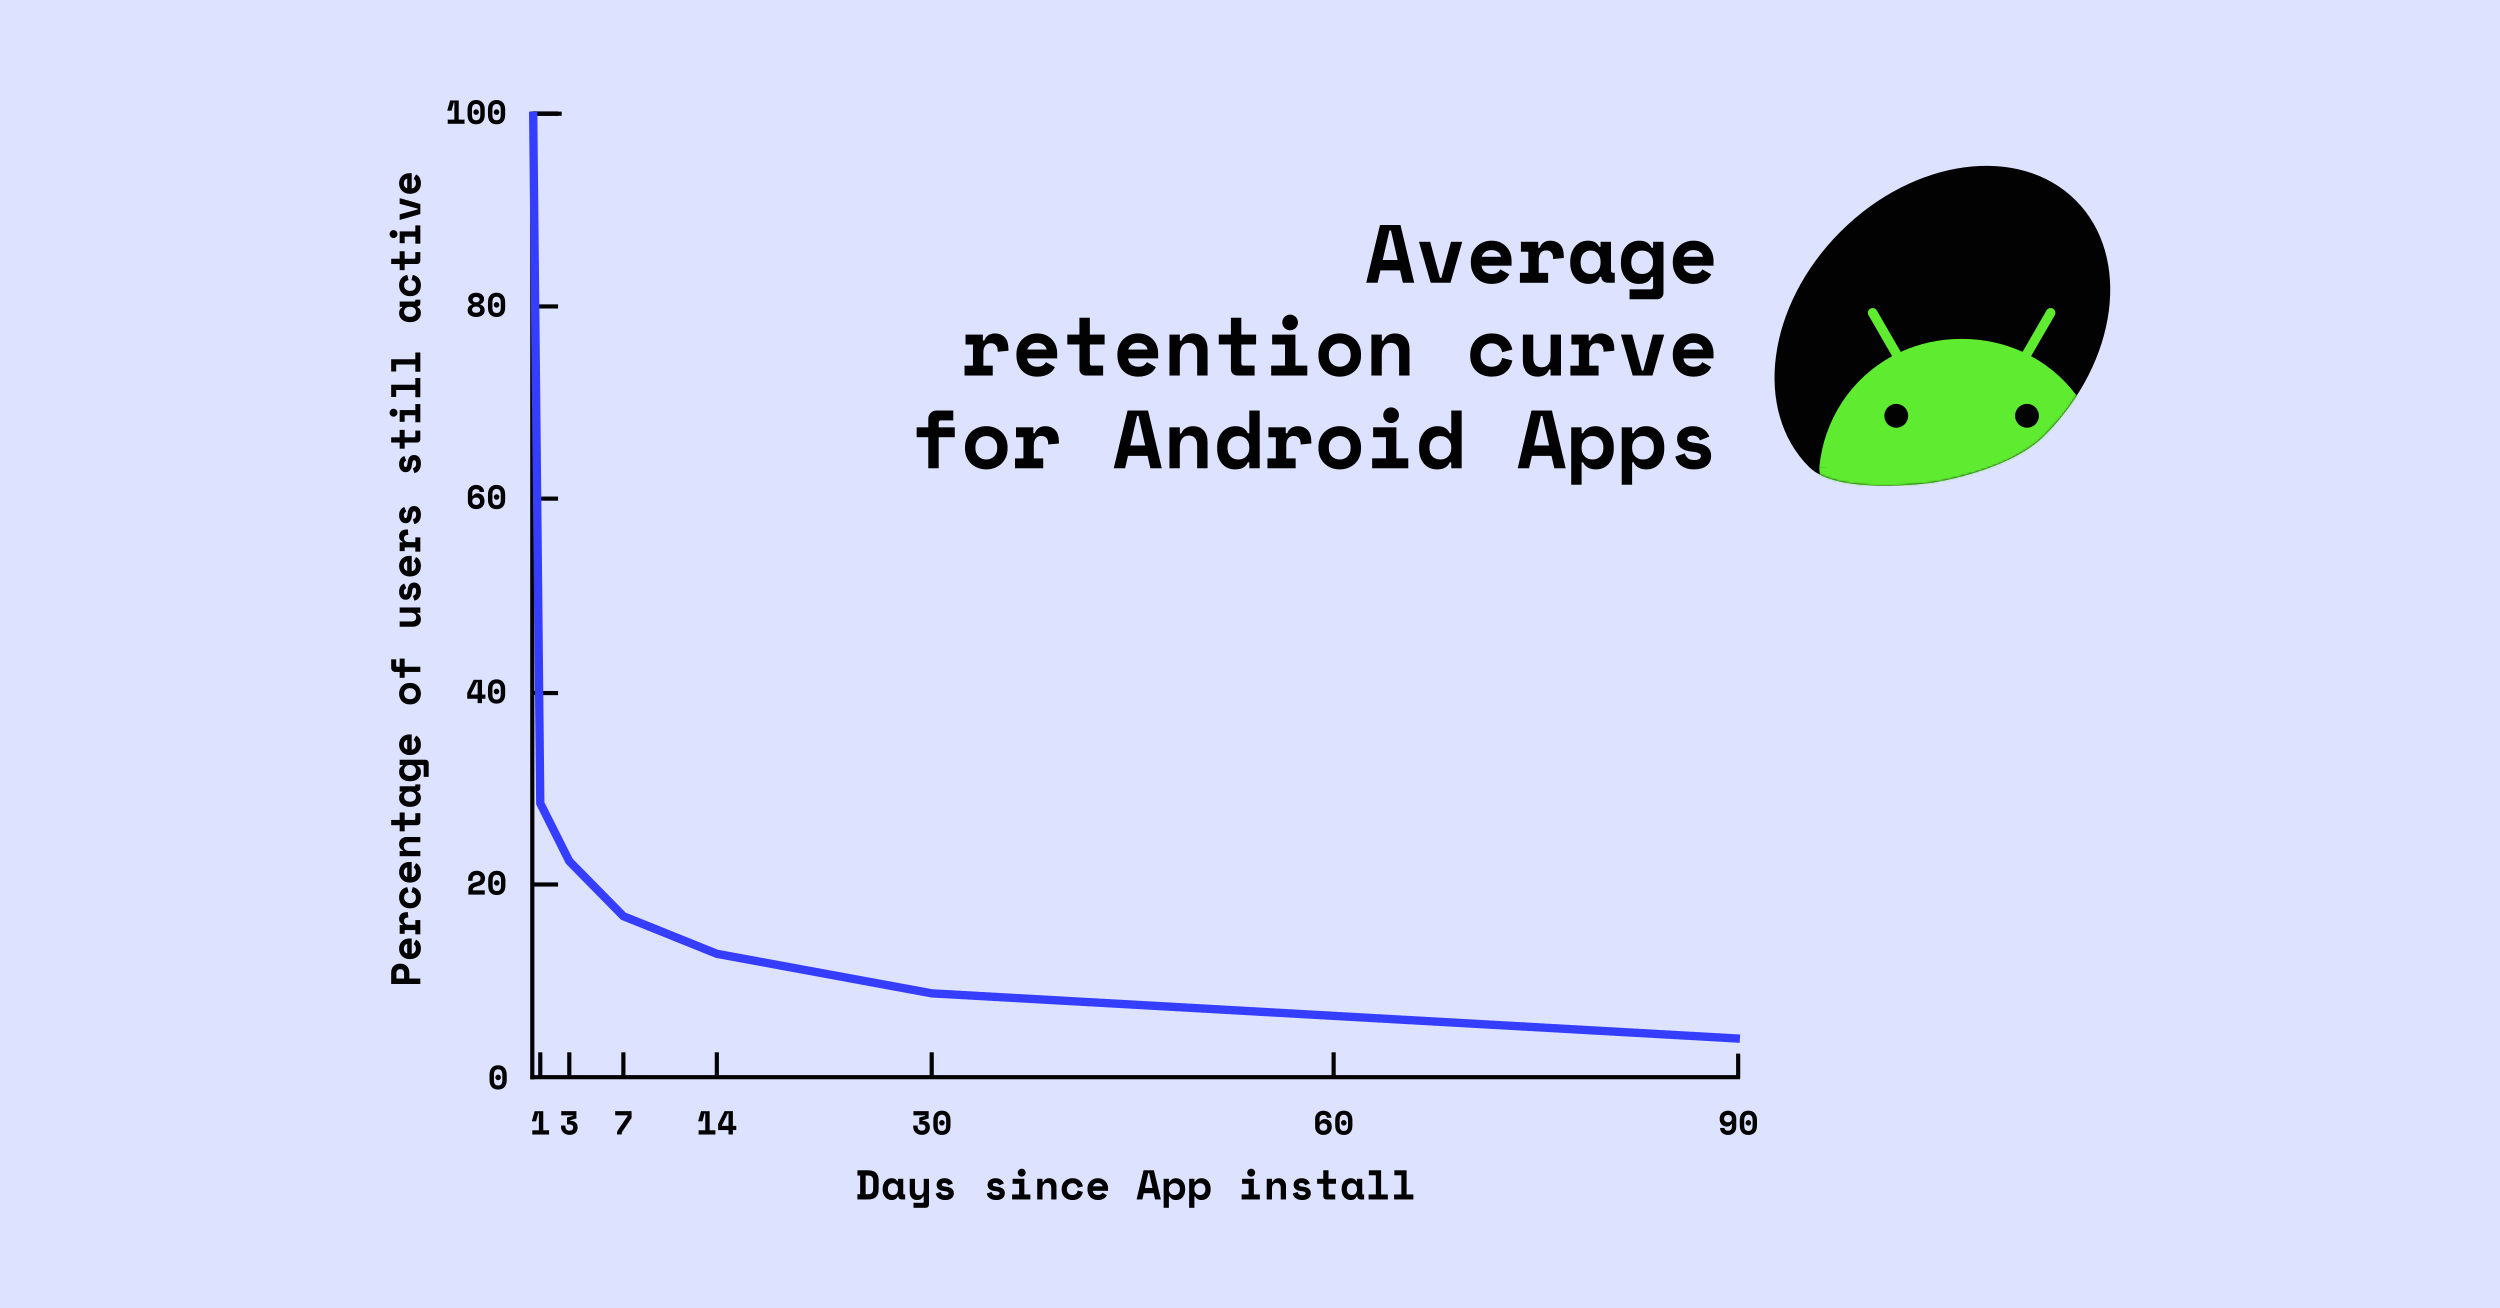 <svg width="1200" height="628" viewBox="0 0 1200 628" fill="none" xmlns="http://www.w3.org/2000/svg">
<rect width="1200" height="628" fill="#DDE2FF"/>
<path d="M981.28 209.1C964.02 226.36 927.32 231.68 927.32 231.68C927.32 231.68 882.18 237.99 868.35 224.16C841.32 197.13 848.06 146.57 883.41 111.23C918.75 75.89 969.31 69.15 996.34 96.17C1023.37 123.2 1016.63 173.76 981.28 209.1Z" fill="#020202"/>
<mask id="mask0_170_75538" style="mask-type:alpha" maskUnits="userSpaceOnUse" x="851" y="79" width="162" height="155">
<path d="M981.28 209.1C964.02 226.36 927.32 231.68 927.32 231.68C927.32 231.68 882.18 237.99 868.35 224.16C841.32 197.13 848.06 146.57 883.41 111.23C918.75 75.89 969.31 69.15 996.34 96.17C1023.37 123.2 1016.63 173.76 981.28 209.1Z" fill="#020202"/>
</mask>
<g mask="url(#mask0_170_75538)">
<path d="M974.94 170.95L986.28 151.31C986.92 150.21 986.53 148.81 985.45 148.17C984.36 147.53 982.95 147.9 982.32 149L970.83 168.9C962.06 164.9 952.2 162.66 941.59 162.66C930.98 162.66 921.11 164.89 912.35 168.9L900.86 149C900.22 147.9 898.82 147.53 897.72 148.17C896.62 148.81 896.25 150.21 896.89 151.31L908.23 170.95C888.67 181.55 875.43 201.34 873.24 224.51H1009.95C1007.76 201.34 994.51 181.55 974.94 170.95ZM910.2 205.32C907.03 205.32 904.47 202.75 904.47 199.59C904.47 196.42 907.04 193.86 910.2 193.86C913.37 193.86 915.93 196.43 915.93 199.59C915.95 202.74 913.37 205.32 910.2 205.32ZM972.96 205.32C969.79 205.32 967.23 202.75 967.23 199.59C967.23 196.42 969.8 193.86 972.96 193.86C976.13 193.86 978.69 196.43 978.69 199.59C978.71 202.74 976.13 205.32 972.96 205.32Z" fill="#5FEC30"/>
<path d="M873.24 224.52L877.32 272.18L965.53 286.82L1001.81 224.71L977.3 215.46L873.24 224.52Z" fill="#5FEC30"/>
</g>
<path d="M411.55 561.74H416.63C418.36 561.74 419.65 562.14 420.49 562.95C421.33 563.76 421.75 565.01 421.75 566.7V570.78C421.75 572.47 421.33 573.72 420.49 574.53C419.65 575.34 418.36 575.74 416.63 575.74H411.55V573.2H412.87V564.26H411.55V561.74ZM416.63 573.22C417.55 573.22 418.19 573 418.56 572.57C418.93 572.14 419.11 571.46 419.11 570.54V566.7C419.11 565.9 418.93 565.29 418.56 564.88C418.19 564.47 417.55 564.26 416.63 564.26H415.51V573.22H416.63Z" fill="#020202"/>
<path d="M430.85 574.3C430.58 574.93 430.21 575.37 429.73 575.63C429.25 575.89 428.69 576.02 428.05 576.02C427.45 576.02 426.89 575.91 426.36 575.68C425.83 575.45 425.37 575.12 424.97 574.68C424.57 574.24 424.25 573.71 424.02 573.08C423.79 572.45 423.67 571.74 423.67 570.94V570.62C423.67 569.83 423.78 569.13 424.01 568.5C424.24 567.87 424.54 567.34 424.93 566.9C425.32 566.46 425.77 566.12 426.28 565.89C426.79 565.66 427.34 565.54 427.93 565.54C428.64 565.54 429.21 565.66 429.64 565.9C430.07 566.14 430.42 566.51 430.67 567.02H431.03V565.82H433.55V572.74C433.55 573.14 433.73 573.34 434.09 573.34H434.47V575.74H432.75C432.3 575.74 431.93 575.61 431.64 575.34C431.35 575.07 431.21 574.73 431.21 574.3H430.85V574.3ZM428.61 573.62C429.34 573.62 429.93 573.38 430.37 572.89C430.81 572.4 431.03 571.74 431.03 570.9V570.66C431.03 569.82 430.81 569.16 430.37 568.67C429.93 568.18 429.34 567.94 428.61 567.94C427.88 567.94 427.29 568.18 426.85 568.67C426.41 569.16 426.19 569.82 426.19 570.66V570.9C426.19 571.74 426.41 572.4 426.85 572.89C427.29 573.37 427.88 573.62 428.61 573.62Z" fill="#020202"/>
<path d="M443.39 565.82H445.91V578.18C445.91 578.63 445.77 579.01 445.48 579.3C445.19 579.59 444.82 579.74 444.37 579.74H438.47V577.34H442.85C443.21 577.34 443.39 577.14 443.39 576.74V574.3H443.03C442.59 575.45 441.64 576.02 440.19 576.02C439.7 576.02 439.24 575.94 438.81 575.78C438.38 575.62 438.01 575.37 437.69 575.04C437.37 574.71 437.12 574.29 436.94 573.79C436.76 573.29 436.67 572.7 436.67 572.02V565.82H439.19V571.5C439.19 572.21 439.36 572.76 439.69 573.15C440.02 573.54 440.52 573.74 441.19 573.74C441.95 573.74 442.51 573.5 442.86 573.01C443.21 572.52 443.39 571.86 443.39 571.02V565.82V565.82Z" fill="#020202"/>
<path d="M452.07 568.62C452.07 568.94 452.24 569.17 452.57 569.31C452.9 569.45 453.51 569.57 454.39 569.66C455.4 569.77 456.23 570.07 456.87 570.57C457.51 571.07 457.83 571.77 457.83 572.66V572.78C457.83 573.77 457.47 574.55 456.75 575.14C456.03 575.73 455.02 576.02 453.71 576.02C452.94 576.02 452.28 575.92 451.73 575.72C451.18 575.52 450.73 575.27 450.37 574.97C450.01 574.67 449.73 574.34 449.54 573.97C449.35 573.6 449.22 573.25 449.15 572.9L451.47 572.14C451.58 572.57 451.8 572.94 452.14 573.26C452.48 573.58 453 573.74 453.71 573.74C454.34 573.74 454.77 573.64 455 573.45C455.23 573.26 455.35 573.05 455.35 572.82C455.35 572.69 455.32 572.56 455.26 572.45C455.2 572.34 455.09 572.23 454.93 572.13C454.77 572.03 454.55 571.95 454.28 571.88C454.01 571.81 453.66 571.76 453.25 571.72C452.13 571.63 451.24 571.34 450.58 570.85C449.92 570.36 449.59 569.65 449.59 568.7V568.58C449.59 568.09 449.7 567.65 449.91 567.28C450.12 566.91 450.4 566.59 450.75 566.33C451.1 566.07 451.5 565.87 451.95 565.74C452.4 565.61 452.87 565.54 453.35 565.54C453.98 565.54 454.52 565.62 454.98 565.77C455.44 565.92 455.83 566.12 456.15 566.37C456.47 566.62 456.73 566.89 456.93 567.19C457.13 567.49 457.28 567.78 457.39 568.06L455.11 568.98C454.99 568.62 454.78 568.34 454.49 568.13C454.2 567.92 453.82 567.82 453.35 567.82C452.92 567.82 452.6 567.9 452.39 568.05C452.18 568.2 452.07 568.39 452.07 568.62Z" fill="#020202"/>
<path d="M476.55 568.62C476.55 568.94 476.72 569.17 477.05 569.31C477.38 569.45 477.99 569.57 478.87 569.66C479.88 569.77 480.71 570.07 481.35 570.57C481.99 571.07 482.31 571.77 482.31 572.66V572.78C482.31 573.77 481.95 574.55 481.23 575.14C480.51 575.73 479.5 576.02 478.19 576.02C477.42 576.02 476.76 575.92 476.21 575.72C475.66 575.52 475.21 575.27 474.85 574.97C474.49 574.67 474.21 574.34 474.02 573.97C473.83 573.6 473.7 573.25 473.63 572.9L475.95 572.14C476.06 572.57 476.28 572.94 476.62 573.26C476.96 573.58 477.48 573.74 478.19 573.74C478.82 573.74 479.25 573.64 479.48 573.45C479.71 573.26 479.83 573.05 479.83 572.82C479.83 572.69 479.8 572.56 479.74 572.45C479.68 572.34 479.57 572.23 479.41 572.13C479.25 572.03 479.03 571.95 478.76 571.88C478.49 571.81 478.14 571.76 477.73 571.72C476.61 571.63 475.72 571.34 475.06 570.85C474.4 570.36 474.07 569.65 474.07 568.7V568.58C474.07 568.09 474.18 567.65 474.39 567.28C474.6 566.91 474.88 566.59 475.23 566.33C475.58 566.07 475.98 565.87 476.43 565.74C476.88 565.61 477.35 565.54 477.83 565.54C478.46 565.54 479 565.62 479.46 565.77C479.92 565.92 480.31 566.12 480.63 566.37C480.95 566.62 481.21 566.89 481.41 567.19C481.61 567.49 481.76 567.78 481.87 568.06L479.59 568.98C479.47 568.62 479.26 568.34 478.97 568.13C478.68 567.92 478.3 567.82 477.83 567.82C477.4 567.82 477.08 567.9 476.87 568.05C476.66 568.2 476.55 568.39 476.55 568.62Z" fill="#020202"/>
<path d="M485.81 573.34H489.17V568.22H486.05V565.82H491.69V573.34H494.57V575.74H485.81V573.34ZM492.31 562.88C492.31 563.15 492.26 563.4 492.16 563.63C492.06 563.86 491.92 564.06 491.75 564.23C491.58 564.4 491.37 564.53 491.14 564.63C490.91 564.73 490.66 564.78 490.41 564.78C490.14 564.78 489.9 564.73 489.67 564.63C489.44 564.53 489.24 564.4 489.07 564.23C488.9 564.06 488.76 563.86 488.66 563.63C488.56 563.4 488.51 563.15 488.51 562.88C488.51 562.61 488.56 562.36 488.66 562.13C488.76 561.9 488.9 561.7 489.07 561.53C489.24 561.36 489.44 561.23 489.67 561.13C489.9 561.03 490.14 560.98 490.41 560.98C490.66 560.98 490.91 561.03 491.14 561.13C491.37 561.23 491.58 561.36 491.75 561.53C491.92 561.7 492.06 561.9 492.16 562.13C492.26 562.36 492.31 562.61 492.31 562.88Z" fill="#020202"/>
<path d="M500.39 575.74H497.87V565.82H500.39V567.3H500.75C500.98 566.74 501.34 566.31 501.85 566C502.36 565.69 502.95 565.54 503.63 565.54C504.11 565.54 504.56 565.62 504.98 565.77C505.4 565.92 505.77 566.16 506.09 566.48C506.41 566.8 506.66 567.21 506.84 567.7C507.02 568.19 507.11 568.78 507.11 569.46V575.74H504.59V570.1C504.59 569.39 504.42 568.84 504.08 568.43C503.74 568.02 503.25 567.82 502.61 567.82C501.86 567.82 501.31 568.07 500.94 568.57C500.57 569.07 500.39 569.74 500.39 570.58V575.74Z" fill="#020202"/>
<path d="M519.79 572.1C519.56 573.27 519.03 574.22 518.18 574.94C517.33 575.66 516.2 576.02 514.79 576.02C514.06 576.02 513.37 575.91 512.74 575.68C512.11 575.45 511.56 575.13 511.09 574.7C510.62 574.27 510.26 573.75 509.99 573.12C509.72 572.49 509.59 571.78 509.59 570.98V570.74C509.59 569.94 509.72 569.22 509.99 568.58C510.26 567.94 510.63 567.39 511.1 566.94C511.57 566.49 512.13 566.14 512.76 565.9C513.39 565.66 514.07 565.54 514.79 565.54C516.18 565.54 517.3 565.9 518.16 566.62C519.02 567.34 519.56 568.29 519.79 569.46L517.31 570.1C517.23 569.51 516.98 569.01 516.55 568.58C516.12 568.15 515.52 567.94 514.75 567.94C514.39 567.94 514.05 568.01 513.73 568.14C513.41 568.27 513.13 568.46 512.89 568.71C512.65 568.96 512.46 569.26 512.32 569.61C512.18 569.96 512.11 570.36 512.11 570.8V570.92C512.11 571.36 512.18 571.75 512.32 572.09C512.46 572.43 512.65 572.71 512.89 572.94C513.13 573.17 513.41 573.34 513.73 573.45C514.05 573.56 514.39 573.62 514.75 573.62C515.52 573.62 516.11 573.43 516.52 573.04C516.93 572.65 517.19 572.13 517.31 571.48L519.79 572.1Z" fill="#020202"/>
<path d="M524.57 571.6C524.58 571.89 524.65 572.16 524.78 572.41C524.91 572.66 525.08 572.87 525.3 573.05C525.52 573.23 525.77 573.37 526.06 573.47C526.35 573.57 526.65 573.62 526.97 573.62C527.6 573.62 528.08 573.51 528.41 573.29C528.74 573.07 528.98 572.81 529.13 572.5L531.29 573.7C531.17 573.95 531 574.22 530.79 574.49C530.58 574.76 530.3 575.01 529.96 575.24C529.62 575.47 529.21 575.65 528.72 575.8C528.23 575.95 527.66 576.02 527.01 576.02C526.26 576.02 525.58 575.9 524.97 575.66C524.36 575.42 523.83 575.07 523.38 574.62C522.93 574.17 522.59 573.61 522.34 572.96C522.09 572.31 521.97 571.57 521.97 570.74V570.62C521.97 569.86 522.1 569.17 522.36 568.54C522.62 567.91 522.98 567.38 523.43 566.94C523.88 566.5 524.41 566.16 525.02 565.91C525.63 565.66 526.28 565.54 526.97 565.54C527.82 565.54 528.56 565.69 529.17 565.99C529.78 566.29 530.29 566.67 530.69 567.13C531.09 567.59 531.38 568.1 531.57 568.65C531.76 569.2 531.85 569.74 531.85 570.26V571.6H524.57V571.6ZM526.95 567.82C526.31 567.82 525.79 567.98 525.39 568.31C524.99 568.64 524.73 569.01 524.61 569.44H529.29C529.21 568.97 528.96 568.59 528.54 568.28C528.12 567.97 527.59 567.82 526.95 567.82Z" fill="#020202"/>
<path d="M553.77 572.74H549.01L548.33 575.74H545.57L548.91 561.74H553.87L557.21 575.74H554.45L553.77 572.74ZM549.57 570.22H553.19L551.57 563.06H551.21L549.57 570.22Z" fill="#020202"/>
<path d="M561.07 579.74H558.55V565.82H561.07V567.26H561.43C561.7 566.71 562.08 566.29 562.59 565.99C563.1 565.69 563.74 565.54 564.53 565.54C565.12 565.54 565.67 565.65 566.2 565.88C566.73 566.11 567.19 566.44 567.58 566.87C567.97 567.3 568.29 567.83 568.52 568.46C568.75 569.09 568.87 569.8 568.87 570.6V570.96C568.87 571.77 568.76 572.49 568.53 573.12C568.3 573.75 568 574.28 567.61 574.71C567.22 575.14 566.77 575.47 566.24 575.69C565.71 575.91 565.14 576.02 564.53 576.02C564.08 576.02 563.68 575.97 563.35 575.88C563.02 575.79 562.73 575.66 562.48 575.5C562.23 575.34 562.03 575.16 561.86 574.95C561.69 574.74 561.55 574.53 561.43 574.3H561.07V579.74V579.74ZM563.71 573.62C564.5 573.62 565.13 573.38 565.62 572.89C566.11 572.4 566.35 571.74 566.35 570.9V570.66C566.35 569.82 566.11 569.16 565.62 568.67C565.13 568.18 564.5 567.94 563.71 567.94C562.92 567.94 562.29 568.19 561.8 568.69C561.31 569.19 561.07 569.85 561.07 570.66V570.9C561.07 571.71 561.31 572.37 561.8 572.87C562.29 573.37 562.93 573.62 563.71 573.62Z" fill="#020202"/>
<path d="M573.31 579.74H570.79V565.82H573.31V567.26H573.67C573.94 566.71 574.32 566.29 574.83 565.99C575.34 565.69 575.98 565.54 576.77 565.54C577.36 565.54 577.91 565.65 578.44 565.88C578.97 566.11 579.43 566.44 579.82 566.87C580.21 567.3 580.53 567.83 580.76 568.46C580.99 569.09 581.11 569.8 581.11 570.6V570.96C581.11 571.77 581 572.49 580.77 573.12C580.54 573.75 580.24 574.28 579.85 574.71C579.46 575.14 579.01 575.47 578.48 575.69C577.95 575.91 577.38 576.02 576.77 576.02C576.32 576.02 575.92 575.97 575.59 575.88C575.26 575.79 574.97 575.66 574.72 575.5C574.47 575.34 574.27 575.16 574.1 574.95C573.93 574.74 573.79 574.53 573.67 574.3H573.31V579.74V579.74ZM575.95 573.62C576.74 573.62 577.37 573.38 577.86 572.89C578.35 572.4 578.59 571.74 578.59 570.9V570.66C578.59 569.82 578.35 569.16 577.86 568.67C577.37 568.18 576.74 567.94 575.95 567.94C575.16 567.94 574.53 568.19 574.04 568.69C573.55 569.19 573.31 569.85 573.31 570.66V570.9C573.31 571.71 573.55 572.37 574.04 572.87C574.53 573.37 575.17 573.62 575.95 573.62Z" fill="#020202"/>
<path d="M595.97 573.34H599.33V568.22H596.21V565.82H601.85V573.34H604.73V575.74H595.97V573.34ZM602.47 562.88C602.47 563.15 602.42 563.4 602.32 563.63C602.22 563.86 602.08 564.06 601.91 564.23C601.74 564.4 601.53 564.53 601.3 564.63C601.07 564.73 600.82 564.78 600.57 564.78C600.3 564.78 600.06 564.73 599.83 564.63C599.6 564.53 599.4 564.4 599.23 564.23C599.06 564.06 598.92 563.86 598.82 563.63C598.72 563.4 598.67 563.15 598.67 562.88C598.67 562.61 598.72 562.36 598.82 562.13C598.92 561.9 599.06 561.7 599.23 561.53C599.4 561.36 599.6 561.23 599.83 561.13C600.06 561.03 600.3 560.98 600.57 560.98C600.82 560.98 601.07 561.03 601.3 561.13C601.53 561.23 601.74 561.36 601.91 561.53C602.08 561.7 602.22 561.9 602.32 562.13C602.42 562.36 602.47 562.61 602.47 562.88Z" fill="#020202"/>
<path d="M610.55 575.74H608.03V565.82H610.55V567.3H610.91C611.14 566.74 611.5 566.31 612.01 566C612.52 565.69 613.11 565.54 613.79 565.54C614.27 565.54 614.72 565.62 615.14 565.77C615.56 565.92 615.93 566.16 616.25 566.48C616.57 566.8 616.82 567.21 617 567.7C617.18 568.19 617.27 568.78 617.27 569.46V575.74H614.75V570.1C614.75 569.39 614.58 568.84 614.24 568.43C613.9 568.02 613.41 567.82 612.77 567.82C612.02 567.82 611.47 568.07 611.1 568.57C610.73 569.07 610.55 569.74 610.55 570.58V575.74Z" fill="#020202"/>
<path d="M623.43 568.62C623.43 568.94 623.6 569.17 623.93 569.31C624.26 569.45 624.87 569.57 625.75 569.66C626.76 569.77 627.59 570.07 628.23 570.57C628.87 571.07 629.19 571.77 629.19 572.66V572.78C629.19 573.77 628.83 574.55 628.11 575.14C627.39 575.73 626.38 576.02 625.07 576.02C624.3 576.02 623.64 575.92 623.09 575.72C622.54 575.52 622.09 575.27 621.73 574.97C621.37 574.67 621.09 574.34 620.9 573.97C620.71 573.6 620.58 573.25 620.51 572.9L622.83 572.14C622.94 572.57 623.16 572.94 623.5 573.26C623.84 573.58 624.36 573.74 625.07 573.74C625.7 573.74 626.13 573.64 626.36 573.45C626.59 573.26 626.71 573.05 626.71 572.82C626.71 572.69 626.68 572.56 626.62 572.45C626.56 572.34 626.45 572.23 626.29 572.13C626.13 572.03 625.91 571.95 625.64 571.88C625.37 571.81 625.02 571.76 624.61 571.72C623.49 571.63 622.6 571.34 621.94 570.85C621.28 570.36 620.95 569.65 620.95 568.7V568.58C620.95 568.09 621.06 567.65 621.27 567.28C621.48 566.91 621.76 566.59 622.11 566.33C622.46 566.07 622.86 565.87 623.31 565.74C623.76 565.61 624.23 565.54 624.71 565.54C625.34 565.54 625.88 565.62 626.34 565.77C626.8 565.92 627.19 566.12 627.51 566.37C627.83 566.62 628.09 566.89 628.29 567.19C628.49 567.49 628.64 567.78 628.75 568.06L626.47 568.98C626.35 568.62 626.14 568.34 625.85 568.13C625.56 567.92 625.18 567.82 624.71 567.82C624.28 567.82 623.96 567.9 623.75 568.05C623.54 568.2 623.43 568.39 623.43 568.62Z" fill="#020202"/>
<path d="M632.23 565.82H635.17V561.74H637.69V565.82H641.27V568.22H637.69V572.74C637.69 573.14 637.87 573.34 638.23 573.34H640.91V575.74H636.71C636.26 575.74 635.89 575.59 635.6 575.3C635.31 575.01 635.17 574.63 635.17 574.18V568.22H632.23V565.82Z" fill="#020202"/>
<path d="M651.17 574.3C650.9 574.93 650.53 575.37 650.05 575.63C649.57 575.89 649.01 576.02 648.37 576.02C647.77 576.02 647.21 575.91 646.68 575.68C646.15 575.45 645.69 575.12 645.29 574.68C644.89 574.24 644.57 573.71 644.34 573.08C644.11 572.45 643.99 571.74 643.99 570.94V570.62C643.99 569.83 644.1 569.13 644.33 568.5C644.56 567.87 644.86 567.34 645.25 566.9C645.64 566.46 646.09 566.12 646.6 565.89C647.11 565.66 647.66 565.54 648.25 565.54C648.96 565.54 649.53 565.66 649.96 565.9C650.39 566.14 650.74 566.51 650.99 567.02H651.35V565.82H653.87V572.74C653.87 573.14 654.05 573.34 654.41 573.34H654.79V575.74H653.07C652.62 575.74 652.25 575.61 651.96 575.34C651.67 575.07 651.53 574.73 651.53 574.3H651.17V574.3ZM648.93 573.62C649.66 573.62 650.25 573.38 650.69 572.89C651.13 572.4 651.35 571.74 651.35 570.9V570.66C651.35 569.82 651.13 569.16 650.69 568.67C650.25 568.18 649.66 567.94 648.93 567.94C648.2 567.94 647.61 568.18 647.17 568.67C646.73 569.16 646.51 569.82 646.51 570.66V570.9C646.51 571.74 646.73 572.4 647.17 572.89C647.61 573.37 648.2 573.62 648.93 573.62Z" fill="#020202"/>
<path d="M656.93 573.34H660.41V564.14H657.05V561.74H662.93V573.34H666.17V575.74H656.93V573.34Z" fill="#020202"/>
<path d="M669.17 573.34H672.65V564.14H669.29V561.74H675.17V573.34H678.41V575.74H669.17V573.34Z" fill="#020202"/>
<path d="M255.5 55.58V518.04" stroke="#020202" stroke-width="2" stroke-miterlimit="10"/>
<path d="M196.48 469.69H201.76V472.33H187.76V466.85C187.76 466.13 187.88 465.5 188.11 464.97C188.34 464.44 188.65 463.99 189.03 463.64C189.41 463.29 189.84 463.02 190.33 462.84C190.82 462.66 191.31 462.57 191.82 462.57H192.3C192.82 462.57 193.33 462.66 193.83 462.84C194.33 463.02 194.78 463.29 195.17 463.64C195.56 463.99 195.88 464.44 196.12 464.97C196.36 465.5 196.48 466.13 196.48 466.85V469.69V469.69ZM193.96 469.69V467.11C193.96 466.52 193.8 466.06 193.48 465.72C193.16 465.38 192.75 465.21 192.24 465.21H192C191.49 465.21 191.08 465.38 190.76 465.72C190.44 466.06 190.28 466.52 190.28 467.11V469.69H193.96Z" fill="#020202"/>
<path d="M197.62 457.77C197.91 457.76 198.18 457.69 198.43 457.56C198.68 457.43 198.89 457.26 199.07 457.04C199.25 456.82 199.39 456.57 199.49 456.28C199.59 455.99 199.64 455.69 199.64 455.37C199.64 454.74 199.53 454.26 199.31 453.93C199.09 453.6 198.83 453.36 198.52 453.21L199.72 451.05C199.97 451.17 200.24 451.34 200.51 451.55C200.78 451.76 201.03 452.04 201.26 452.38C201.49 452.72 201.67 453.13 201.82 453.62C201.97 454.11 202.04 454.68 202.04 455.33C202.04 456.08 201.92 456.76 201.68 457.37C201.44 457.98 201.09 458.51 200.64 458.96C200.19 459.41 199.63 459.75 198.98 460C198.33 460.25 197.59 460.37 196.76 460.37H196.64C195.88 460.37 195.19 460.24 194.56 459.98C193.93 459.72 193.4 459.36 192.96 458.91C192.52 458.46 192.18 457.93 191.93 457.32C191.68 456.71 191.56 456.06 191.56 455.37C191.56 454.52 191.71 453.78 192.01 453.17C192.31 452.56 192.69 452.05 193.15 451.65C193.61 451.25 194.12 450.96 194.67 450.77C195.22 450.58 195.76 450.49 196.28 450.49H197.62V457.77ZM193.84 455.39C193.84 456.03 194 456.55 194.33 456.95C194.66 457.35 195.03 457.61 195.46 457.73V453.05C194.99 453.13 194.61 453.38 194.3 453.8C193.99 454.22 193.84 454.75 193.84 455.39Z" fill="#020202"/>
<path d="M191.84 448.23V444.03H193.28V443.67C192.73 443.48 192.31 443.17 192.01 442.72C191.71 442.27 191.56 441.74 191.56 441.11C191.56 440.12 191.87 439.33 192.49 438.73C193.11 438.13 194.05 437.83 195.32 437.83H195.76L196 440.43H195.72C195.17 440.43 194.74 440.57 194.41 440.85C194.08 441.13 193.92 441.55 193.92 442.11C193.92 442.67 194.11 443.11 194.5 443.43C194.89 443.75 195.44 443.91 196.16 443.91H199.36V441.63H201.76V448.47H199.36V446.43H194.24V448.23H191.84V448.23Z" fill="#020202"/>
<path d="M198.12 425.81C199.29 426.04 200.24 426.57 200.96 427.42C201.68 428.27 202.04 429.4 202.04 430.81C202.04 431.54 201.93 432.23 201.7 432.86C201.47 433.49 201.15 434.04 200.72 434.51C200.29 434.98 199.77 435.34 199.14 435.61C198.51 435.88 197.8 436.01 197 436.01H196.76C195.96 436.01 195.24 435.88 194.6 435.61C193.96 435.34 193.41 434.97 192.96 434.5C192.51 434.03 192.16 433.47 191.92 432.84C191.68 432.21 191.56 431.53 191.56 430.81C191.56 429.42 191.92 428.3 192.64 427.44C193.36 426.58 194.31 426.04 195.48 425.81L196.12 428.29C195.53 428.37 195.03 428.62 194.6 429.05C194.17 429.48 193.96 430.08 193.96 430.85C193.96 431.21 194.03 431.55 194.16 431.87C194.29 432.19 194.48 432.47 194.73 432.71C194.98 432.95 195.28 433.14 195.63 433.28C195.98 433.42 196.38 433.49 196.82 433.49H196.94C197.38 433.49 197.77 433.42 198.11 433.28C198.45 433.14 198.73 432.95 198.96 432.71C199.19 432.47 199.36 432.19 199.47 431.87C199.58 431.55 199.64 431.21 199.64 430.85C199.64 430.08 199.45 429.49 199.06 429.08C198.67 428.67 198.15 428.41 197.5 428.29L198.12 425.81Z" fill="#020202"/>
<path d="M197.62 421.04C197.91 421.03 198.18 420.96 198.43 420.83C198.68 420.7 198.89 420.53 199.07 420.31C199.25 420.09 199.39 419.84 199.49 419.55C199.59 419.26 199.64 418.96 199.64 418.64C199.64 418.01 199.53 417.53 199.31 417.2C199.09 416.87 198.83 416.63 198.52 416.48L199.72 414.32C199.97 414.44 200.24 414.61 200.51 414.82C200.78 415.03 201.03 415.31 201.26 415.65C201.49 415.99 201.67 416.4 201.82 416.89C201.97 417.38 202.04 417.95 202.04 418.6C202.04 419.35 201.92 420.03 201.68 420.64C201.44 421.25 201.09 421.78 200.64 422.23C200.19 422.68 199.63 423.02 198.98 423.27C198.33 423.52 197.59 423.64 196.76 423.64H196.64C195.88 423.64 195.19 423.51 194.56 423.25C193.93 422.99 193.4 422.63 192.96 422.18C192.52 421.73 192.18 421.2 191.93 420.59C191.68 419.98 191.56 419.33 191.56 418.64C191.56 417.79 191.71 417.05 192.01 416.44C192.31 415.83 192.69 415.32 193.15 414.92C193.61 414.52 194.12 414.23 194.67 414.04C195.22 413.85 195.76 413.76 196.28 413.76H197.62V421.04ZM193.84 418.66C193.84 419.3 194 419.82 194.33 420.22C194.66 420.62 195.03 420.88 195.46 421V416.32C194.99 416.4 194.61 416.65 194.3 417.07C193.99 417.49 193.84 418.02 193.84 418.66Z" fill="#020202"/>
<path d="M201.76 408.47V410.99H191.84V408.47H193.32V408.11C192.76 407.88 192.33 407.52 192.02 407.01C191.71 406.5 191.56 405.91 191.56 405.23C191.56 404.75 191.64 404.3 191.79 403.88C191.94 403.46 192.18 403.09 192.5 402.77C192.82 402.45 193.23 402.2 193.72 402.02C194.21 401.84 194.8 401.75 195.48 401.75H201.76V404.27H196.12C195.41 404.27 194.86 404.44 194.45 404.78C194.04 405.12 193.84 405.61 193.84 406.25C193.84 407 194.09 407.55 194.59 407.92C195.09 408.29 195.76 408.47 196.6 408.47H201.76Z" fill="#020202"/>
<path d="M191.84 399.03V396.09H187.76V393.57H191.84V389.99H194.24V393.57H198.76C199.16 393.57 199.36 393.39 199.36 393.03V390.35H201.76V394.55C201.76 395 201.61 395.37 201.32 395.66C201.03 395.95 200.65 396.09 200.2 396.09H194.24V399.03H191.84Z" fill="#020202"/>
<path d="M200.32 380.12C200.95 380.39 201.39 380.76 201.65 381.24C201.91 381.72 202.04 382.28 202.04 382.92C202.04 383.52 201.93 384.08 201.7 384.61C201.47 385.14 201.14 385.6 200.7 386C200.26 386.4 199.73 386.72 199.1 386.95C198.47 387.18 197.76 387.3 196.96 387.3H196.64C195.85 387.3 195.15 387.19 194.52 386.96C193.89 386.73 193.36 386.43 192.92 386.04C192.48 385.65 192.14 385.2 191.91 384.69C191.68 384.18 191.56 383.63 191.56 383.04C191.56 382.33 191.68 381.76 191.92 381.33C192.16 380.9 192.53 380.55 193.04 380.3V379.94H191.84V377.42H198.76C199.16 377.42 199.36 377.24 199.36 376.88V376.5H201.76V378.22C201.76 378.67 201.63 379.04 201.36 379.33C201.09 379.62 200.75 379.76 200.32 379.76V380.12ZM199.64 382.36C199.64 381.63 199.4 381.04 198.91 380.6C198.42 380.16 197.76 379.94 196.92 379.94H196.68C195.84 379.94 195.18 380.16 194.69 380.6C194.2 381.04 193.96 381.63 193.96 382.36C193.96 383.09 194.2 383.68 194.69 384.12C195.18 384.56 195.84 384.78 196.68 384.78H196.92C197.76 384.78 198.42 384.56 198.91 384.12C199.4 383.68 199.64 383.09 199.64 382.36Z" fill="#020202"/>
<path d="M200.32 367.19V367.55C200.55 367.66 200.76 367.79 200.97 367.94C201.18 368.09 201.36 368.29 201.52 368.54C201.68 368.79 201.81 369.08 201.9 369.42C201.99 369.76 202.04 370.17 202.04 370.65C202.04 371.26 201.93 371.83 201.71 372.36C201.49 372.89 201.16 373.35 200.73 373.74C200.3 374.13 199.77 374.44 199.14 374.66C198.51 374.88 197.79 374.99 196.98 374.99H196.62C195.82 374.99 195.11 374.87 194.48 374.64C193.85 374.41 193.32 374.09 192.89 373.68C192.46 373.27 192.13 372.8 191.9 372.26C191.67 371.72 191.56 371.15 191.56 370.55C191.56 369.75 191.71 369.12 192.01 368.65C192.31 368.18 192.73 367.82 193.28 367.55V367.19H191.84V364.67H204.2C204.65 364.67 205.03 364.81 205.32 365.1C205.61 365.39 205.76 365.76 205.76 366.21V372.89H203.36V367.73C203.36 367.37 203.16 367.19 202.76 367.19H200.32ZM199.64 369.83C199.64 369.04 199.39 368.41 198.89 367.92C198.39 367.43 197.73 367.19 196.92 367.19H196.68C195.87 367.19 195.21 367.43 194.71 367.92C194.21 368.41 193.96 369.04 193.96 369.83C193.96 370.62 194.2 371.25 194.69 371.74C195.18 372.23 195.84 372.47 196.68 372.47H196.92C197.76 372.47 198.42 372.23 198.91 371.74C199.4 371.25 199.64 370.61 199.64 369.83Z" fill="#020202"/>
<path d="M197.62 359.82C197.91 359.81 198.18 359.74 198.43 359.61C198.68 359.48 198.89 359.31 199.07 359.09C199.25 358.87 199.39 358.62 199.49 358.33C199.59 358.04 199.64 357.74 199.64 357.42C199.64 356.79 199.53 356.31 199.31 355.98C199.09 355.65 198.83 355.41 198.52 355.26L199.72 353.1C199.97 353.22 200.24 353.39 200.51 353.6C200.78 353.81 201.03 354.09 201.26 354.43C201.49 354.77 201.67 355.18 201.82 355.67C201.97 356.16 202.04 356.73 202.04 357.38C202.04 358.13 201.92 358.81 201.68 359.42C201.44 360.03 201.09 360.56 200.64 361.01C200.19 361.46 199.63 361.8 198.98 362.05C198.33 362.3 197.59 362.42 196.76 362.42H196.64C195.88 362.42 195.19 362.29 194.56 362.03C193.93 361.77 193.4 361.41 192.96 360.96C192.52 360.51 192.18 359.98 191.93 359.37C191.68 358.76 191.56 358.11 191.56 357.42C191.56 356.57 191.71 355.83 192.01 355.22C192.31 354.61 192.69 354.1 193.15 353.7C193.61 353.3 194.12 353.01 194.67 352.82C195.22 352.63 195.76 352.54 196.28 352.54H197.62V359.82ZM193.84 357.44C193.84 358.08 194 358.6 194.33 359C194.66 359.4 195.03 359.66 195.46 359.78V355.1C194.99 355.18 194.61 355.43 194.3 355.85C193.99 356.27 193.84 356.8 193.84 357.44Z" fill="#020202"/>
<path d="M196.92 327.8C197.75 327.8 198.48 327.94 199.11 328.22C199.74 328.5 200.28 328.88 200.71 329.36C201.14 329.84 201.47 330.39 201.7 331.01C201.93 331.63 202.04 332.28 202.04 332.96C202.04 333.64 201.93 334.29 201.7 334.91C201.47 335.53 201.14 336.08 200.71 336.56C200.28 337.04 199.74 337.42 199.11 337.7C198.48 337.98 197.75 338.12 196.92 338.12H196.68C195.87 338.12 195.14 337.98 194.51 337.7C193.88 337.42 193.34 337.04 192.9 336.56C192.46 336.08 192.13 335.53 191.9 334.91C191.67 334.29 191.56 333.64 191.56 332.96C191.56 332.28 191.67 331.63 191.9 331.01C192.13 330.39 192.46 329.84 192.9 329.36C193.34 328.88 193.88 328.5 194.51 328.22C195.14 327.94 195.87 327.8 196.68 327.8H196.92ZM199.64 332.96C199.64 332.6 199.58 332.26 199.46 331.94C199.34 331.62 199.17 331.34 198.94 331.1C198.71 330.86 198.44 330.67 198.11 330.53C197.78 330.39 197.41 330.32 197 330.32H196.6C196.19 330.32 195.82 330.39 195.49 330.53C195.16 330.67 194.89 330.86 194.66 331.1C194.43 331.34 194.26 331.62 194.14 331.94C194.02 332.26 193.96 332.6 193.96 332.96C193.96 333.32 194.02 333.66 194.14 333.98C194.26 334.3 194.43 334.58 194.66 334.82C194.89 335.06 195.16 335.25 195.49 335.39C195.82 335.53 196.19 335.6 196.6 335.6H197C197.41 335.6 197.78 335.53 198.11 335.39C198.44 335.25 198.71 335.06 198.94 334.82C199.17 334.58 199.34 334.3 199.46 333.98C199.58 333.66 199.64 333.32 199.64 332.96Z" fill="#020202"/>
<path d="M191.84 325.36V322.54H189.8C189.23 322.54 188.74 322.35 188.35 321.96C187.96 321.57 187.76 321.09 187.76 320.52V316.48H190.16V319.48C190.16 319.84 190.36 320.02 190.76 320.02H191.84V316.12H194.24V320.02H201.76V322.54H194.24V325.36H191.84Z" fill="#020202"/>
<path d="M191.84 294.11V291.59H201.76V294.11H200.32V294.47C201.47 294.91 202.04 295.86 202.04 297.31C202.04 297.8 201.96 298.26 201.8 298.69C201.64 299.12 201.39 299.49 201.06 299.81C200.73 300.13 200.31 300.38 199.81 300.56C199.31 300.74 198.72 300.83 198.04 300.83H191.84V298.31H197.52C198.23 298.31 198.78 298.14 199.17 297.81C199.56 297.48 199.76 296.98 199.76 296.31C199.76 295.55 199.52 294.99 199.03 294.64C198.54 294.29 197.88 294.11 197.04 294.11H191.84V294.11Z" fill="#020202"/>
<path d="M194.64 285.4C194.96 285.4 195.19 285.23 195.33 284.9C195.47 284.57 195.59 283.96 195.68 283.08C195.79 282.07 196.09 281.24 196.59 280.6C197.09 279.96 197.79 279.64 198.68 279.64H198.8C199.79 279.64 200.57 280 201.16 280.72C201.75 281.44 202.04 282.45 202.04 283.76C202.04 284.53 201.94 285.19 201.74 285.74C201.54 286.29 201.29 286.74 200.99 287.1C200.69 287.46 200.36 287.74 199.99 287.93C199.62 288.12 199.27 288.25 198.92 288.32L198.16 286C198.59 285.89 198.96 285.67 199.28 285.33C199.6 284.99 199.76 284.47 199.76 283.76C199.76 283.13 199.66 282.7 199.47 282.47C199.28 282.24 199.07 282.12 198.84 282.12C198.71 282.12 198.58 282.15 198.47 282.21C198.36 282.27 198.25 282.38 198.15 282.54C198.05 282.7 197.97 282.92 197.9 283.19C197.83 283.46 197.78 283.81 197.74 284.22C197.65 285.34 197.36 286.23 196.87 286.89C196.38 287.55 195.67 287.88 194.72 287.88H194.6C194.11 287.88 193.67 287.77 193.3 287.56C192.93 287.35 192.61 287.07 192.35 286.72C192.09 286.37 191.89 285.97 191.76 285.52C191.63 285.07 191.56 284.6 191.56 284.12C191.56 283.49 191.64 282.95 191.79 282.49C191.94 282.03 192.14 281.64 192.39 281.32C192.64 281 192.91 280.74 193.21 280.54C193.51 280.34 193.8 280.19 194.08 280.08L195 282.36C194.64 282.48 194.36 282.69 194.15 282.98C193.94 283.27 193.84 283.65 193.84 284.12C193.84 284.55 193.92 284.87 194.07 285.08C194.22 285.3 194.41 285.4 194.64 285.4Z" fill="#020202"/>
<path d="M197.62 274.11C197.91 274.1 198.18 274.03 198.43 273.9C198.68 273.77 198.89 273.6 199.07 273.38C199.25 273.16 199.39 272.91 199.49 272.62C199.59 272.33 199.64 272.03 199.64 271.71C199.64 271.08 199.53 270.6 199.31 270.27C199.09 269.94 198.83 269.7 198.52 269.55L199.72 267.39C199.97 267.51 200.24 267.68 200.51 267.89C200.78 268.1 201.03 268.38 201.26 268.72C201.49 269.06 201.67 269.47 201.82 269.96C201.97 270.45 202.04 271.02 202.04 271.67C202.04 272.42 201.92 273.1 201.68 273.71C201.44 274.32 201.09 274.85 200.64 275.3C200.19 275.75 199.63 276.09 198.98 276.34C198.33 276.59 197.59 276.71 196.76 276.71H196.64C195.88 276.71 195.19 276.58 194.56 276.32C193.93 276.06 193.4 275.7 192.96 275.25C192.52 274.8 192.18 274.27 191.93 273.66C191.68 273.05 191.56 272.4 191.56 271.71C191.56 270.86 191.71 270.12 192.01 269.51C192.31 268.9 192.69 268.39 193.15 267.99C193.61 267.59 194.12 267.3 194.67 267.11C195.22 266.92 195.76 266.83 196.28 266.83H197.62V274.11ZM193.84 271.73C193.84 272.37 194 272.89 194.33 273.29C194.66 273.69 195.03 273.95 195.46 274.07V269.39C194.99 269.47 194.61 269.72 194.3 270.14C193.99 270.56 193.84 271.09 193.84 271.73Z" fill="#020202"/>
<path d="M191.84 264.55V260.35H193.28V259.99C192.73 259.8 192.31 259.49 192.01 259.04C191.71 258.59 191.56 258.06 191.56 257.43C191.56 256.44 191.87 255.65 192.49 255.05C193.11 254.45 194.05 254.15 195.32 254.15H195.76L196 256.75H195.72C195.17 256.75 194.74 256.89 194.41 257.17C194.08 257.45 193.92 257.87 193.92 258.43C193.92 258.99 194.11 259.43 194.5 259.75C194.89 260.07 195.44 260.23 196.16 260.23H199.36V257.95H201.76V264.79H199.36V262.75H194.24V264.55H191.84V264.55Z" fill="#020202"/>
<path d="M194.64 248.66C194.96 248.66 195.19 248.49 195.33 248.16C195.47 247.83 195.59 247.22 195.68 246.34C195.79 245.33 196.09 244.5 196.59 243.86C197.09 243.22 197.79 242.9 198.68 242.9H198.8C199.79 242.9 200.57 243.26 201.16 243.98C201.75 244.7 202.04 245.71 202.04 247.02C202.04 247.79 201.94 248.45 201.74 249C201.54 249.55 201.29 250 200.99 250.36C200.69 250.72 200.36 251 199.99 251.19C199.62 251.38 199.27 251.51 198.92 251.58L198.16 249.26C198.59 249.15 198.96 248.93 199.28 248.59C199.6 248.25 199.76 247.73 199.76 247.02C199.76 246.39 199.66 245.96 199.47 245.73C199.28 245.5 199.07 245.38 198.84 245.38C198.71 245.38 198.58 245.41 198.47 245.47C198.36 245.53 198.25 245.64 198.15 245.8C198.05 245.96 197.97 246.18 197.9 246.45C197.83 246.72 197.78 247.07 197.74 247.48C197.65 248.6 197.36 249.49 196.87 250.15C196.38 250.81 195.67 251.14 194.72 251.14H194.6C194.11 251.14 193.67 251.03 193.3 250.82C192.93 250.61 192.61 250.33 192.35 249.98C192.09 249.63 191.89 249.23 191.76 248.78C191.63 248.33 191.56 247.86 191.56 247.38C191.56 246.75 191.64 246.21 191.79 245.75C191.94 245.29 192.14 244.9 192.39 244.58C192.64 244.26 192.91 244 193.21 243.8C193.51 243.6 193.8 243.45 194.08 243.34L195 245.62C194.64 245.74 194.36 245.95 194.15 246.24C193.94 246.53 193.84 246.91 193.84 247.38C193.84 247.81 193.92 248.13 194.07 248.34C194.22 248.55 194.41 248.66 194.64 248.66Z" fill="#020202"/>
<path d="M194.64 224.17C194.96 224.17 195.19 224 195.33 223.67C195.47 223.34 195.59 222.73 195.68 221.85C195.79 220.84 196.09 220.01 196.59 219.37C197.09 218.73 197.79 218.41 198.68 218.41H198.8C199.79 218.41 200.57 218.77 201.16 219.49C201.75 220.21 202.04 221.22 202.04 222.53C202.04 223.3 201.94 223.96 201.74 224.51C201.54 225.06 201.29 225.51 200.99 225.87C200.69 226.23 200.36 226.51 199.99 226.7C199.62 226.89 199.27 227.02 198.92 227.09L198.16 224.77C198.59 224.66 198.96 224.44 199.28 224.1C199.6 223.76 199.76 223.24 199.76 222.53C199.76 221.9 199.66 221.47 199.47 221.24C199.28 221.01 199.07 220.89 198.84 220.89C198.71 220.89 198.58 220.92 198.47 220.98C198.36 221.04 198.25 221.15 198.15 221.31C198.05 221.47 197.97 221.69 197.9 221.96C197.83 222.23 197.78 222.58 197.74 222.99C197.65 224.11 197.36 225 196.87 225.66C196.38 226.32 195.67 226.65 194.72 226.65H194.6C194.11 226.65 193.67 226.54 193.3 226.33C192.93 226.12 192.61 225.84 192.35 225.49C192.09 225.14 191.89 224.74 191.76 224.29C191.63 223.84 191.56 223.37 191.56 222.89C191.56 222.26 191.64 221.72 191.79 221.26C191.94 220.8 192.14 220.41 192.39 220.09C192.64 219.77 192.91 219.51 193.21 219.31C193.51 219.11 193.8 218.96 194.08 218.85L195 221.13C194.64 221.25 194.36 221.46 194.15 221.75C193.94 222.04 193.84 222.42 193.84 222.89C193.84 223.32 193.92 223.64 194.07 223.85C194.22 224.07 194.41 224.17 194.64 224.17Z" fill="#020202"/>
<path d="M191.84 215.37V212.43H187.76V209.91H191.84V206.33H194.24V209.91H198.76C199.16 209.91 199.36 209.73 199.36 209.37V206.69H201.76V210.89C201.76 211.34 201.61 211.71 201.32 212C201.03 212.29 200.65 212.43 200.2 212.43H194.24V215.37H191.84Z" fill="#020202"/>
<path d="M188.9 196.2C189.17 196.2 189.42 196.25 189.65 196.35C189.88 196.45 190.08 196.59 190.25 196.76C190.42 196.93 190.55 197.14 190.65 197.37C190.75 197.6 190.8 197.85 190.8 198.1C190.8 198.37 190.75 198.61 190.65 198.84C190.55 199.07 190.42 199.27 190.25 199.44C190.08 199.61 189.88 199.75 189.65 199.85C189.42 199.95 189.17 200 188.9 200C188.63 200 188.38 199.95 188.15 199.85C187.92 199.75 187.72 199.61 187.55 199.44C187.38 199.27 187.25 199.07 187.15 198.84C187.05 198.61 187 198.36 187 198.1C187 197.85 187.05 197.6 187.15 197.37C187.25 197.14 187.38 196.93 187.55 196.76C187.72 196.59 187.92 196.45 188.15 196.35C188.38 196.25 188.63 196.2 188.9 196.2ZM199.36 202.7V199.34H194.24V202.46H191.84V196.82H199.36V193.94H201.76V202.7H199.36Z" fill="#020202"/>
<path d="M199.36 190.67V187.19H190.16V190.55H187.76V184.67H199.36V181.43H201.76V190.67H199.36V190.67Z" fill="#020202"/>
<path d="M199.36 178.44V174.96H190.16V178.32H187.76V172.44H199.36V169.2H201.76V178.44H199.36Z" fill="#020202"/>
<path d="M200.32 147.45C200.95 147.72 201.39 148.09 201.65 148.57C201.91 149.05 202.04 149.61 202.04 150.25C202.04 150.85 201.93 151.41 201.7 151.94C201.47 152.47 201.14 152.93 200.7 153.33C200.26 153.73 199.73 154.05 199.1 154.28C198.47 154.51 197.76 154.63 196.96 154.63H196.64C195.85 154.63 195.15 154.52 194.52 154.29C193.89 154.06 193.36 153.76 192.92 153.37C192.48 152.98 192.14 152.53 191.91 152.02C191.68 151.51 191.56 150.96 191.56 150.37C191.56 149.66 191.68 149.09 191.92 148.66C192.16 148.23 192.53 147.88 193.04 147.63V147.27H191.84V144.75H198.76C199.16 144.75 199.36 144.57 199.36 144.21V143.83H201.76V145.55C201.76 146 201.63 146.37 201.36 146.66C201.09 146.95 200.75 147.09 200.32 147.09V147.45ZM199.64 149.69C199.64 148.96 199.4 148.37 198.91 147.93C198.42 147.49 197.76 147.27 196.92 147.27H196.68C195.84 147.27 195.18 147.49 194.69 147.93C194.2 148.37 193.96 148.96 193.96 149.69C193.96 150.42 194.2 151.01 194.69 151.45C195.18 151.89 195.84 152.11 196.68 152.11H196.92C197.76 152.11 198.42 151.89 198.91 151.45C199.4 151.01 199.64 150.42 199.64 149.69Z" fill="#020202"/>
<path d="M198.12 131.96C199.29 132.19 200.24 132.72 200.96 133.57C201.68 134.42 202.04 135.55 202.04 136.96C202.04 137.69 201.93 138.38 201.7 139.01C201.47 139.64 201.15 140.19 200.72 140.66C200.29 141.13 199.77 141.49 199.14 141.76C198.51 142.03 197.8 142.16 197 142.16H196.76C195.96 142.16 195.24 142.03 194.6 141.76C193.96 141.49 193.41 141.12 192.96 140.65C192.51 140.18 192.16 139.62 191.92 138.99C191.68 138.36 191.56 137.68 191.56 136.96C191.56 135.57 191.92 134.45 192.64 133.59C193.36 132.73 194.31 132.19 195.48 131.96L196.12 134.44C195.53 134.52 195.03 134.77 194.6 135.2C194.17 135.63 193.96 136.23 193.96 137C193.96 137.36 194.03 137.7 194.16 138.02C194.29 138.34 194.48 138.62 194.73 138.86C194.98 139.1 195.28 139.29 195.63 139.43C195.98 139.57 196.38 139.64 196.82 139.64H196.94C197.38 139.64 197.77 139.57 198.11 139.43C198.45 139.29 198.73 139.1 198.96 138.86C199.19 138.62 199.36 138.34 199.47 138.02C199.58 137.7 199.64 137.36 199.64 137C199.64 136.23 199.45 135.64 199.06 135.23C198.67 134.82 198.15 134.56 197.5 134.44L198.12 131.96Z" fill="#020202"/>
<path d="M191.84 129.66V126.72H187.76V124.2H191.84V120.62H194.24V124.2H198.76C199.16 124.2 199.36 124.02 199.36 123.66V120.98H201.76V125.18C201.76 125.63 201.61 126 201.32 126.29C201.03 126.58 200.65 126.72 200.2 126.72H194.24V129.66H191.84Z" fill="#020202"/>
<path d="M188.9 110.46C189.17 110.46 189.42 110.51 189.65 110.61C189.88 110.71 190.08 110.85 190.25 111.02C190.42 111.19 190.55 111.4 190.65 111.63C190.75 111.86 190.8 112.11 190.8 112.36C190.8 112.63 190.75 112.87 190.65 113.1C190.55 113.33 190.42 113.53 190.25 113.7C190.08 113.87 189.88 114.01 189.65 114.11C189.42 114.21 189.17 114.26 188.9 114.26C188.63 114.26 188.38 114.21 188.15 114.11C187.92 114.01 187.72 113.87 187.55 113.7C187.38 113.53 187.25 113.33 187.15 113.1C187.05 112.87 187 112.63 187 112.36C187 112.11 187.05 111.86 187.15 111.63C187.25 111.4 187.38 111.19 187.55 111.02C187.72 110.85 187.92 110.71 188.15 110.61C188.38 110.51 188.63 110.46 188.9 110.46ZM199.36 116.96V113.6H194.24V116.72H191.84V111.08H199.36V108.2H201.76V116.96H199.36V116.96Z" fill="#020202"/>
<path d="M191.84 105.58V102.86L200.56 100.52V100.16L191.84 97.82V95.1L201.76 97.94V102.74L191.84 105.58Z" fill="#020202"/>
<path d="M197.62 90.43C197.91 90.42 198.18 90.35 198.43 90.22C198.68 90.09 198.89 89.92 199.07 89.7C199.25 89.48 199.39 89.23 199.49 88.94C199.59 88.65 199.64 88.35 199.64 88.03C199.64 87.4 199.53 86.92 199.31 86.59C199.09 86.26 198.83 86.02 198.52 85.87L199.72 83.71C199.97 83.83 200.24 84 200.51 84.21C200.78 84.42 201.03 84.7 201.26 85.04C201.49 85.38 201.67 85.79 201.82 86.28C201.97 86.77 202.04 87.34 202.04 87.99C202.04 88.74 201.92 89.42 201.68 90.03C201.44 90.64 201.09 91.17 200.64 91.62C200.19 92.07 199.63 92.41 198.98 92.66C198.33 92.91 197.59 93.03 196.76 93.03H196.64C195.88 93.03 195.19 92.9 194.56 92.64C193.93 92.38 193.4 92.02 192.96 91.57C192.52 91.12 192.18 90.59 191.93 89.98C191.68 89.37 191.56 88.72 191.56 88.03C191.56 87.18 191.71 86.44 192.01 85.83C192.31 85.22 192.69 84.71 193.15 84.31C193.61 83.91 194.12 83.62 194.67 83.43C195.22 83.24 195.76 83.15 196.28 83.15H197.62V90.43ZM193.84 88.05C193.84 88.69 194 89.21 194.33 89.61C194.66 90.01 195.03 90.27 195.46 90.39V85.71C194.99 85.79 194.61 86.04 194.3 86.46C193.99 86.88 193.84 87.41 193.84 88.05Z" fill="#020202"/>
<path d="M835.17 517.05H254.64" stroke="#020202" stroke-width="2" stroke-miterlimit="10"/>
<path d="M269.61 54.58H254.66" stroke="#020202" stroke-width="2" stroke-miterlimit="10"/>
<path d="M259.33 505.1V517.05" stroke="#020202" stroke-width="2" stroke-miterlimit="10"/>
<path d="M273.26 505.1V517.05" stroke="#020202" stroke-width="2" stroke-miterlimit="10"/>
<path d="M299.22 505.1V517.05" stroke="#020202" stroke-width="2" stroke-miterlimit="10"/>
<path d="M267.87 424.55H255.93" stroke="#020202" stroke-width="2" stroke-miterlimit="10"/>
<path d="M267.87 332.67H255.93" stroke="#020202" stroke-width="2" stroke-miterlimit="10"/>
<path d="M344.08 505.1V517.05" stroke="#020202" stroke-width="2" stroke-miterlimit="10"/>
<path d="M447.22 505.1V517.05" stroke="#020202" stroke-width="2" stroke-miterlimit="10"/>
<path d="M640.14 505.1V517.05" stroke="#020202" stroke-width="2" stroke-miterlimit="10"/>
<path d="M834.32 505.73V517.67" stroke="#020202" stroke-width="2" stroke-miterlimit="10"/>
<path d="M827.75 541.38C827.75 541.75 827.89 542.08 828.16 542.35C828.43 542.62 828.86 542.76 829.43 542.76C830 542.76 830.46 542.59 830.8 542.26C831.14 541.93 831.3 541.48 831.3 540.94V539.5H831.01C830.86 539.87 830.62 540.17 830.27 540.4C829.93 540.63 829.44 540.74 828.81 540.74C828.33 540.74 827.88 540.65 827.47 540.48C827.06 540.3 826.7 540.06 826.4 539.74C826.1 539.42 825.86 539.04 825.69 538.59C825.52 538.14 825.43 537.65 825.43 537.1V536.91C825.43 536.38 825.53 535.88 825.72 535.41C825.91 534.95 826.18 534.55 826.53 534.21C826.88 533.87 827.3 533.61 827.79 533.42C828.29 533.23 828.84 533.13 829.45 533.13C830 533.13 830.52 533.22 831.01 533.4C831.5 533.58 831.91 533.84 832.27 534.16C832.63 534.48 832.9 534.87 833.1 535.33C833.3 535.78 833.4 536.28 833.4 536.83V540.91C833.4 541.52 833.3 542.06 833.1 542.54C832.9 543.02 832.62 543.42 832.27 543.76C831.92 544.09 831.5 544.34 831.03 544.52C830.56 544.7 830.04 544.78 829.49 544.78C828.95 544.78 828.44 544.7 827.97 544.55C827.5 544.4 827.09 544.17 826.75 543.88C826.4 543.59 826.13 543.23 825.93 542.82C825.73 542.41 825.63 541.93 825.63 541.4H827.75V541.38ZM829.43 535.14C828.89 535.14 828.44 535.3 828.09 535.63C827.74 535.96 827.56 536.39 827.56 536.93C827.56 537.47 827.74 537.91 828.09 538.23C828.44 538.56 828.89 538.72 829.43 538.72C829.97 538.72 830.42 538.56 830.77 538.23C831.12 537.9 831.3 537.47 831.3 536.93C831.3 536.39 831.12 535.95 830.77 535.63C830.42 535.31 829.97 535.14 829.43 535.14Z" fill="#020202"/>
<path d="M835.09 537.7C835.09 536.25 835.46 535.12 836.19 534.32C836.92 533.52 837.93 533.12 839.22 533.12C840.51 533.12 841.52 533.52 842.25 534.32C842.98 535.12 843.35 536.24 843.35 537.7V540.2C843.35 541.69 842.98 542.83 842.25 543.61C841.52 544.39 840.51 544.78 839.22 544.78C837.93 544.78 836.92 544.39 836.19 543.61C835.46 542.83 835.09 541.7 835.09 540.2V537.7ZM839.22 542.85C839.6 542.85 839.92 542.79 840.18 542.67C840.44 542.55 840.64 542.37 840.8 542.15C840.96 541.93 841.07 541.66 841.14 541.35C841.2 541.04 841.24 540.7 841.24 540.33V537.58C841.24 537.23 841.2 536.9 841.13 536.59C841.06 536.28 840.94 536.01 840.78 535.79C840.62 535.57 840.41 535.39 840.16 535.25C839.9 535.12 839.59 535.05 839.23 535.05C838.87 535.05 838.56 535.12 838.3 535.25C838.04 535.38 837.84 535.56 837.68 535.79C837.52 536.01 837.4 536.28 837.33 536.59C837.26 536.9 837.22 537.23 837.22 537.58V540.33C837.22 540.7 837.25 541.04 837.32 541.35C837.38 541.66 837.5 541.93 837.66 542.15C837.82 542.37 838.03 542.55 838.28 542.67C838.53 542.79 838.84 542.85 839.22 542.85ZM837.88 538.95C837.88 538.59 838.01 538.27 838.28 538.01C838.55 537.74 838.86 537.61 839.22 537.61C839.58 537.61 839.9 537.74 840.16 538.01C840.42 538.28 840.56 538.59 840.56 538.95C840.56 539.31 840.43 539.63 840.16 539.89C839.89 540.15 839.58 540.29 839.22 540.29C838.86 540.29 838.54 540.16 838.28 539.89C838.01 539.63 837.88 539.31 837.88 538.95Z" fill="#020202"/>
<path d="M636.92 536.52C636.92 536.15 636.78 535.82 636.51 535.55C636.24 535.28 635.81 535.14 635.24 535.14C634.67 535.14 634.21 535.31 633.87 535.64C633.53 535.97 633.37 536.42 633.37 536.96V538.4H633.66C633.84 538.03 634.13 537.73 634.54 537.5C634.95 537.27 635.4 537.16 635.92 537.16C636.38 537.16 636.81 537.24 637.22 537.41C637.63 537.58 637.98 537.81 638.28 538.11C638.58 538.41 638.81 538.78 638.98 539.22C639.15 539.66 639.24 540.15 639.24 540.71V540.9C639.24 541.47 639.15 541.99 638.96 542.46C638.77 542.93 638.51 543.34 638.16 543.68C637.81 544.02 637.39 544.29 636.9 544.48C636.41 544.67 635.86 544.77 635.25 544.77C634.7 544.77 634.18 544.68 633.69 544.5C633.2 544.32 632.78 544.07 632.43 543.74C632.08 543.41 631.79 543.03 631.58 542.57C631.37 542.12 631.27 541.62 631.27 541.07V537C631.27 536.41 631.38 535.88 631.59 535.4C631.8 534.92 632.09 534.51 632.45 534.18C632.81 533.84 633.23 533.59 633.71 533.4C634.18 533.22 634.69 533.13 635.22 533.13C635.75 533.13 636.25 533.21 636.72 533.36C637.18 533.52 637.59 533.74 637.94 534.03C638.29 534.32 638.56 534.68 638.76 535.1C638.96 535.52 639.06 535.99 639.06 536.52H636.92V536.52ZM635.24 542.76C635.78 542.76 636.23 542.6 636.58 542.27C636.93 541.94 637.11 541.51 637.11 540.97C637.11 540.43 636.93 539.99 636.58 539.67C636.23 539.34 635.78 539.18 635.24 539.18C634.7 539.18 634.25 539.34 633.9 539.67C633.55 540 633.37 540.43 633.37 540.97C633.37 541.51 633.55 541.95 633.9 542.27C634.25 542.6 634.7 542.76 635.24 542.76Z" fill="#020202"/>
<path d="M640.9 537.7C640.9 536.25 641.27 535.12 642 534.32C642.73 533.52 643.74 533.12 645.03 533.12C646.32 533.12 647.33 533.52 648.06 534.32C648.79 535.12 649.16 536.24 649.16 537.7V540.2C649.16 541.69 648.79 542.83 648.06 543.61C647.33 544.39 646.32 544.78 645.03 544.78C643.74 544.78 642.73 544.39 642 543.61C641.27 542.83 640.9 541.7 640.9 540.2V537.7ZM645.03 542.85C645.41 542.85 645.73 542.79 645.99 542.67C646.25 542.55 646.45 542.37 646.61 542.15C646.77 541.93 646.88 541.66 646.95 541.35C647.01 541.04 647.05 540.7 647.05 540.33V537.58C647.05 537.23 647.01 536.9 646.94 536.59C646.87 536.28 646.75 536.01 646.59 535.79C646.43 535.57 646.22 535.39 645.97 535.25C645.71 535.12 645.4 535.05 645.04 535.05C644.68 535.05 644.37 535.12 644.11 535.25C643.85 535.38 643.65 535.56 643.49 535.79C643.33 536.01 643.21 536.28 643.14 536.59C643.07 536.9 643.03 537.23 643.03 537.58V540.33C643.03 540.7 643.06 541.04 643.13 541.35C643.19 541.66 643.31 541.93 643.47 542.15C643.63 542.37 643.84 542.55 644.09 542.67C644.34 542.79 644.65 542.85 645.03 542.85ZM643.69 538.95C643.69 538.59 643.82 538.27 644.09 538.01C644.36 537.74 644.67 537.61 645.03 537.61C645.39 537.61 645.71 537.74 645.97 538.01C646.23 538.28 646.37 538.59 646.37 538.95C646.37 539.31 646.24 539.63 645.97 539.89C645.7 540.15 645.39 540.29 645.03 540.29C644.67 540.29 644.35 540.16 644.09 539.89C643.82 539.63 643.69 539.31 643.69 538.95Z" fill="#020202"/>
<path d="M441.24 539.75V536.42L444.02 535.65V535.36H438.45V533.34H445.75V536.86L442.77 537.72V538.01H443.15C443.54 538.01 443.93 538.07 444.32 538.19C444.7 538.31 445.04 538.5 445.34 538.76C445.63 539.02 445.87 539.33 446.05 539.71C446.23 540.09 446.32 540.53 446.32 541.05V541.24C446.32 541.74 446.24 542.21 446.07 542.63C445.9 543.06 445.66 543.43 445.33 543.74C445 544.05 444.6 544.3 444.12 544.48C443.64 544.66 443.09 544.75 442.47 544.75C441.84 544.75 441.27 544.65 440.76 544.45C440.25 544.25 439.81 543.97 439.46 543.62C439.1 543.27 438.83 542.86 438.64 542.4C438.45 541.94 438.35 541.46 438.35 540.94V540.27H440.46V540.85C440.46 541.36 440.63 541.8 440.96 542.18C441.29 542.55 441.79 542.74 442.45 542.74C443.02 542.74 443.45 542.6 443.75 542.31C444.05 542.02 444.21 541.64 444.21 541.17C444.21 540.67 444.05 540.3 443.72 540.07C443.39 539.84 442.98 539.73 442.48 539.73H441.24V539.75Z" fill="#020202"/>
<path d="M447.99 537.7C447.99 536.25 448.36 535.12 449.09 534.32C449.82 533.52 450.83 533.12 452.12 533.12C453.41 533.12 454.42 533.52 455.15 534.32C455.88 535.12 456.25 536.24 456.25 537.7V540.2C456.25 541.69 455.88 542.83 455.15 543.61C454.42 544.39 453.41 544.78 452.12 544.78C450.83 544.78 449.82 544.39 449.09 543.61C448.36 542.83 447.99 541.7 447.99 540.2V537.7ZM452.12 542.85C452.5 542.85 452.82 542.79 453.08 542.67C453.34 542.55 453.54 542.37 453.7 542.15C453.86 541.93 453.97 541.66 454.04 541.35C454.1 541.04 454.14 540.7 454.14 540.33V537.58C454.14 537.23 454.1 536.9 454.03 536.59C453.96 536.28 453.84 536.01 453.68 535.79C453.52 535.57 453.31 535.39 453.06 535.25C452.8 535.12 452.49 535.05 452.13 535.05C451.77 535.05 451.46 535.12 451.2 535.25C450.94 535.38 450.74 535.56 450.58 535.79C450.42 536.01 450.3 536.28 450.23 536.59C450.16 536.9 450.12 537.23 450.12 537.58V540.33C450.12 540.7 450.15 541.04 450.22 541.35C450.28 541.66 450.4 541.93 450.56 542.15C450.72 542.37 450.93 542.55 451.18 542.67C451.43 542.79 451.74 542.85 452.12 542.85ZM450.78 538.95C450.78 538.59 450.91 538.27 451.18 538.01C451.45 537.74 451.76 537.61 452.12 537.61C452.48 537.61 452.8 537.74 453.06 538.01C453.32 538.28 453.46 538.59 453.46 538.95C453.46 539.31 453.33 539.63 453.06 539.89C452.79 540.15 452.48 540.29 452.12 540.29C451.76 540.29 451.44 540.16 451.18 539.89C450.91 539.63 450.78 539.31 450.78 538.95Z" fill="#020202"/>
<path d="M338.52 542.54V534.41H338.23L337.17 538.25H335.15V538.06L336.49 533.36H340.62V542.54H343.4V544.56H335.34V542.54H338.52Z" fill="#020202"/>
<path d="M347.79 533.35H351.79V540.42H353.42V542.44H351.79V544.55H349.68V542.44H344.69V539.53L347.79 533.35ZM346.52 540.13V540.42H349.69V534.4H349.4L346.52 540.13Z" fill="#020202"/>
<path d="M295.28 533.35H303.15V536.65L299.1 542.57C298.89 542.89 298.72 543.16 298.6 543.39C298.48 543.62 298.42 543.88 298.42 544.17V544.55H296.15V544.07C296.15 543.86 296.17 543.67 296.2 543.49C296.23 543.32 296.28 543.15 296.35 542.98C296.42 542.81 296.51 542.63 296.63 542.44C296.75 542.25 296.89 542.02 297.06 541.77L301.24 535.66V535.37H295.29V533.35H295.28Z" fill="#020202"/>
<path d="M234.97 515.9C234.97 514.45 235.34 513.32 236.07 512.52C236.8 511.72 237.81 511.32 239.1 511.32C240.39 511.32 241.4 511.72 242.13 512.52C242.86 513.32 243.23 514.44 243.23 515.9V518.4C243.23 519.89 242.86 521.03 242.13 521.81C241.4 522.59 240.39 522.98 239.1 522.98C237.81 522.98 236.8 522.59 236.07 521.81C235.34 521.03 234.97 519.9 234.97 518.4V515.9ZM239.1 521.05C239.48 521.05 239.8 520.99 240.06 520.87C240.32 520.75 240.52 520.57 240.68 520.35C240.84 520.13 240.95 519.86 241.02 519.55C241.08 519.24 241.12 518.9 241.12 518.53V515.78C241.12 515.43 241.08 515.1 241.01 514.79C240.94 514.48 240.82 514.21 240.66 513.99C240.5 513.77 240.29 513.59 240.04 513.45C239.78 513.32 239.47 513.25 239.11 513.25C238.75 513.25 238.44 513.32 238.18 513.45C237.92 513.58 237.72 513.76 237.56 513.99C237.4 514.21 237.28 514.48 237.21 514.79C237.14 515.1 237.1 515.43 237.1 515.78V518.53C237.1 518.9 237.13 519.24 237.2 519.55C237.26 519.86 237.38 520.13 237.54 520.35C237.7 520.57 237.91 520.75 238.16 520.87C238.41 520.99 238.72 521.05 239.1 521.05ZM237.76 517.15C237.76 516.79 237.89 516.47 238.16 516.21C238.43 515.94 238.74 515.81 239.1 515.81C239.46 515.81 239.78 515.94 240.04 516.21C240.3 516.48 240.44 516.79 240.44 517.15C240.44 517.51 240.31 517.83 240.04 518.09C239.77 518.35 239.46 518.49 239.1 518.49C238.74 518.49 238.42 518.36 238.16 518.09C237.89 517.83 237.76 517.51 237.76 517.15Z" fill="#020202"/>
<path d="M232.69 427.38V429.4H224.82V427.19C224.82 426.6 224.91 426.1 225.08 425.69C225.26 425.27 225.51 424.92 225.83 424.63C226.16 424.34 226.55 424.1 227.01 423.92C227.47 423.73 227.99 423.58 228.56 423.45C228.99 423.35 229.34 423.24 229.61 423.12C229.88 423 230.1 422.86 230.26 422.7C230.42 422.55 230.53 422.37 230.59 422.19C230.65 422 230.68 421.79 230.68 421.56C230.68 421.11 230.52 420.74 230.19 420.44C229.86 420.14 229.41 419.99 228.84 419.99C228.23 419.99 227.75 420.17 227.38 420.54C227.02 420.91 226.84 421.42 226.84 422.07V422.77H224.73V421.87C224.73 421.35 224.82 420.85 225.01 420.37C225.2 419.9 225.46 419.48 225.81 419.12C226.16 418.76 226.58 418.48 227.08 418.27C227.58 418.06 228.15 417.96 228.78 417.96C229.45 417.96 230.04 418.06 230.54 418.26C231.04 418.46 231.46 418.72 231.8 419.04C232.14 419.36 232.39 419.73 232.55 420.15C232.72 420.57 232.8 421.01 232.8 421.45V421.64C232.8 422.58 232.54 423.36 232.01 423.98C231.48 424.6 230.62 425.05 229.43 425.32C228.93 425.44 228.52 425.56 228.19 425.68C227.86 425.8 227.61 425.94 227.43 426.09C227.25 426.24 227.12 426.4 227.05 426.58C226.98 426.76 226.95 426.96 226.95 427.18V427.37H232.69V427.38Z" fill="#020202"/>
<path d="M234.34 422.55C234.34 421.1 234.71 419.97 235.44 419.17C236.17 418.37 237.18 417.97 238.47 417.97C239.76 417.97 240.77 418.37 241.5 419.17C242.23 419.97 242.6 421.09 242.6 422.55V425.05C242.6 426.54 242.23 427.68 241.5 428.46C240.77 429.24 239.76 429.63 238.47 429.63C237.18 429.63 236.17 429.24 235.44 428.46C234.71 427.68 234.34 426.55 234.34 425.05V422.55ZM238.47 427.7C238.85 427.7 239.17 427.64 239.43 427.52C239.69 427.4 239.89 427.22 240.05 427C240.21 426.78 240.32 426.51 240.39 426.2C240.45 425.89 240.49 425.55 240.49 425.18V422.43C240.49 422.08 240.45 421.75 240.38 421.44C240.31 421.13 240.19 420.86 240.03 420.64C239.87 420.42 239.66 420.24 239.41 420.1C239.15 419.97 238.84 419.9 238.48 419.9C238.12 419.9 237.81 419.97 237.55 420.1C237.29 420.23 237.09 420.41 236.93 420.64C236.77 420.86 236.65 421.13 236.58 421.44C236.51 421.75 236.47 422.08 236.47 422.43V425.18C236.47 425.55 236.5 425.89 236.57 426.2C236.63 426.51 236.75 426.78 236.91 427C237.07 427.22 237.28 427.4 237.53 427.52C237.78 427.64 238.09 427.7 238.47 427.7ZM237.12 423.79C237.12 423.43 237.25 423.11 237.52 422.85C237.79 422.58 238.1 422.45 238.46 422.45C238.82 422.45 239.14 422.58 239.4 422.85C239.66 423.12 239.8 423.43 239.8 423.79C239.8 424.15 239.67 424.47 239.4 424.73C239.13 424.99 238.82 425.13 238.46 425.13C238.1 425.13 237.78 425 237.52 424.73C237.26 424.47 237.12 424.16 237.12 423.79Z" fill="#020202"/>
<path d="M227.37 326.3H231.37V333.37H233V335.39H231.37V337.5H229.26V335.39H224.27V332.48L227.37 326.3ZM226.09 333.09V333.38H229.26V327.36H228.97L226.09 333.09Z" fill="#020202"/>
<path d="M234.22 330.66C234.22 329.21 234.59 328.08 235.32 327.28C236.05 326.48 237.06 326.08 238.35 326.08C239.64 326.08 240.65 326.48 241.38 327.28C242.11 328.08 242.48 329.2 242.48 330.66V333.16C242.48 334.65 242.11 335.79 241.38 336.57C240.65 337.35 239.64 337.74 238.35 337.74C237.06 337.74 236.05 337.35 235.32 336.57C234.59 335.79 234.22 334.66 234.22 333.16V330.66ZM238.35 335.81C238.73 335.81 239.05 335.75 239.31 335.63C239.57 335.51 239.77 335.33 239.93 335.11C240.09 334.89 240.2 334.62 240.27 334.31C240.33 334 240.37 333.66 240.37 333.29V330.54C240.37 330.19 240.33 329.86 240.26 329.55C240.19 329.24 240.07 328.97 239.91 328.75C239.75 328.53 239.54 328.35 239.29 328.21C239.03 328.08 238.72 328.01 238.36 328.01C238 328.01 237.69 328.08 237.43 328.21C237.17 328.34 236.97 328.52 236.81 328.75C236.65 328.97 236.53 329.24 236.46 329.55C236.39 329.86 236.35 330.19 236.35 330.54V333.29C236.35 333.66 236.38 334 236.45 334.31C236.51 334.62 236.63 334.89 236.79 335.11C236.95 335.33 237.16 335.51 237.41 335.63C237.66 335.75 237.96 335.81 238.35 335.81ZM237 331.91C237 331.55 237.13 331.23 237.4 330.97C237.67 330.7 237.98 330.57 238.34 330.57C238.7 330.57 239.02 330.7 239.28 330.97C239.54 331.24 239.68 331.55 239.68 331.91C239.68 332.27 239.55 332.59 239.28 332.85C239.01 333.11 238.7 333.25 238.34 333.25C237.98 333.25 237.66 333.12 237.4 332.85C237.13 332.58 237 332.27 237 331.91Z" fill="#020202"/>
<path d="M267.87 239.34H255.93" stroke="#020202" stroke-width="2" stroke-miterlimit="10"/>
<path d="M230.23 236.15C230.23 235.78 230.09 235.45 229.82 235.18C229.55 234.91 229.12 234.77 228.55 234.77C227.98 234.77 227.52 234.94 227.18 235.27C226.84 235.6 226.68 236.05 226.68 236.59V238.03H226.97C227.15 237.66 227.44 237.36 227.85 237.13C228.26 236.9 228.71 236.79 229.23 236.79C229.69 236.79 230.12 236.87 230.53 237.04C230.94 237.21 231.29 237.44 231.59 237.74C231.89 238.04 232.12 238.41 232.29 238.85C232.46 239.29 232.55 239.78 232.55 240.34V240.53C232.55 241.1 232.46 241.62 232.27 242.09C232.08 242.56 231.82 242.97 231.47 243.31C231.12 243.65 230.7 243.92 230.21 244.11C229.72 244.3 229.17 244.4 228.56 244.4C228.01 244.4 227.49 244.31 227 244.13C226.51 243.95 226.09 243.7 225.74 243.37C225.39 243.04 225.1 242.66 224.89 242.2C224.68 241.75 224.58 241.25 224.58 240.7V236.62C224.58 236.03 224.69 235.5 224.9 235.02C225.11 234.54 225.4 234.13 225.76 233.8C226.12 233.46 226.54 233.21 227.02 233.02C227.49 232.84 228 232.75 228.53 232.75C229.06 232.75 229.56 232.83 230.03 232.98C230.49 233.14 230.9 233.36 231.25 233.65C231.6 233.94 231.87 234.3 232.07 234.72C232.27 235.14 232.37 235.61 232.37 236.14H230.23V236.15ZM228.55 242.39C229.09 242.39 229.54 242.23 229.89 241.9C230.24 241.57 230.42 241.14 230.42 240.6C230.42 240.06 230.24 239.62 229.89 239.3C229.54 238.97 229.09 238.81 228.55 238.81C228.01 238.81 227.56 238.97 227.21 239.3C226.86 239.63 226.68 240.06 226.68 240.6C226.68 241.14 226.86 241.58 227.21 241.9C227.56 242.22 228.01 242.39 228.55 242.39Z" fill="#020202"/>
<path d="M234.22 237.33C234.22 235.88 234.59 234.75 235.32 233.95C236.05 233.15 237.06 232.75 238.35 232.75C239.64 232.75 240.65 233.15 241.38 233.95C242.11 234.75 242.48 235.87 242.48 237.33V239.83C242.48 241.32 242.11 242.46 241.38 243.24C240.65 244.02 239.64 244.41 238.35 244.41C237.06 244.41 236.05 244.02 235.32 243.24C234.59 242.46 234.22 241.33 234.22 239.83V237.33ZM238.35 242.48C238.73 242.48 239.05 242.42 239.31 242.3C239.57 242.18 239.77 242 239.93 241.78C240.09 241.56 240.2 241.29 240.27 240.98C240.33 240.67 240.37 240.33 240.37 239.96V237.21C240.37 236.86 240.33 236.53 240.26 236.22C240.19 235.91 240.07 235.64 239.91 235.42C239.75 235.2 239.54 235.02 239.29 234.88C239.03 234.75 238.72 234.68 238.36 234.68C238 234.68 237.69 234.75 237.43 234.88C237.17 235.01 236.97 235.19 236.81 235.42C236.65 235.64 236.53 235.91 236.46 236.22C236.39 236.53 236.35 236.86 236.35 237.21V239.96C236.35 240.33 236.38 240.67 236.45 240.98C236.51 241.29 236.63 241.56 236.79 241.78C236.95 242 237.16 242.18 237.41 242.3C237.66 242.42 237.96 242.48 238.35 242.48ZM237 238.58C237 238.22 237.13 237.9 237.4 237.64C237.67 237.37 237.98 237.24 238.34 237.24C238.7 237.24 239.02 237.37 239.28 237.64C239.54 237.91 239.68 238.22 239.68 238.58C239.68 238.94 239.55 239.26 239.28 239.52C239.01 239.78 238.7 239.92 238.34 239.92C237.98 239.92 237.66 239.79 237.4 239.52C237.13 239.25 237 238.94 237 238.58Z" fill="#020202"/>
<path d="M267.87 147.09H255.93" stroke="#020202" stroke-width="2" stroke-miterlimit="10"/>
<path d="M228.55 152.15C227.92 152.15 227.36 152.07 226.85 151.92C226.35 151.77 225.92 151.55 225.57 151.27C225.22 150.99 224.95 150.66 224.75 150.29C224.56 149.91 224.46 149.49 224.46 149.02V148.92C224.46 148.53 224.52 148.18 224.63 147.88C224.74 147.58 224.89 147.33 225.08 147.11C225.27 146.9 225.48 146.72 225.71 146.58C225.94 146.44 226.19 146.33 226.45 146.26V145.97C226.23 145.89 226.01 145.77 225.8 145.63C225.59 145.49 225.41 145.32 225.26 145.13C225.11 144.94 224.98 144.7 224.89 144.43C224.8 144.16 224.75 143.85 224.75 143.51V143.41C224.75 142.95 224.86 142.54 225.07 142.18C225.28 141.82 225.57 141.51 225.92 141.26C226.27 141.01 226.67 140.82 227.13 140.69C227.58 140.56 228.06 140.5 228.55 140.5C229.04 140.5 229.51 140.56 229.97 140.69C230.42 140.82 230.83 141.01 231.18 141.26C231.53 141.51 231.81 141.82 232.03 142.18C232.24 142.54 232.35 142.95 232.35 143.41V143.51C232.35 143.85 232.3 144.16 232.21 144.43C232.12 144.7 232 144.94 231.84 145.13C231.69 145.33 231.5 145.5 231.3 145.63C231.1 145.76 230.88 145.88 230.65 145.97V146.26C230.91 146.34 231.15 146.44 231.39 146.58C231.62 146.72 231.84 146.89 232.02 147.11C232.21 147.32 232.36 147.58 232.47 147.88C232.58 148.18 232.64 148.53 232.64 148.92V149.02C232.64 149.49 232.54 149.92 232.35 150.3C232.16 150.68 231.89 151.01 231.53 151.28C231.18 151.55 230.75 151.77 230.24 151.92C229.73 152.07 229.17 152.15 228.55 152.15ZM228.55 150.14C229.18 150.14 229.66 150 230.01 149.72C230.36 149.44 230.52 149.08 230.52 148.64C230.52 148.2 230.35 147.84 230.01 147.56C229.67 147.28 229.18 147.14 228.55 147.14C227.92 147.14 227.44 147.28 227.09 147.56C226.75 147.84 226.58 148.2 226.58 148.64C226.58 149.08 226.75 149.44 227.09 149.72C227.43 150 227.92 150.14 228.55 150.14ZM228.55 142.52C228.07 142.52 227.67 142.64 227.35 142.89C227.03 143.14 226.87 143.44 226.87 143.82C226.87 144.19 227.03 144.5 227.35 144.75C227.67 145 228.07 145.12 228.55 145.12C229.03 145.12 229.43 145 229.75 144.75C230.07 144.5 230.23 144.2 230.23 143.82C230.23 143.45 230.07 143.14 229.75 142.89C229.43 142.64 229.03 142.52 228.55 142.52Z" fill="#020202"/>
<path d="M234.22 145.08C234.22 143.63 234.59 142.5 235.32 141.7C236.05 140.9 237.06 140.5 238.35 140.5C239.64 140.5 240.65 140.9 241.38 141.7C242.11 142.5 242.48 143.62 242.48 145.08V147.58C242.48 149.07 242.11 150.21 241.38 150.99C240.65 151.77 239.64 152.16 238.35 152.16C237.06 152.16 236.05 151.77 235.32 150.99C234.59 150.21 234.22 149.08 234.22 147.58V145.08ZM238.35 150.23C238.73 150.23 239.05 150.17 239.31 150.05C239.57 149.93 239.77 149.75 239.93 149.53C240.09 149.31 240.2 149.04 240.27 148.73C240.33 148.42 240.37 148.08 240.37 147.71V144.96C240.37 144.61 240.33 144.28 240.26 143.97C240.19 143.66 240.07 143.39 239.91 143.17C239.75 142.95 239.54 142.77 239.29 142.63C239.03 142.5 238.72 142.43 238.36 142.43C238 142.43 237.69 142.5 237.43 142.63C237.17 142.76 236.97 142.94 236.81 143.17C236.65 143.39 236.53 143.66 236.46 143.97C236.39 144.28 236.35 144.61 236.35 144.96V147.71C236.35 148.08 236.38 148.42 236.45 148.73C236.51 149.04 236.63 149.31 236.79 149.53C236.95 149.75 237.16 149.93 237.41 150.05C237.66 150.17 237.96 150.23 238.35 150.23ZM237 146.33C237 145.97 237.13 145.65 237.4 145.39C237.67 145.12 237.98 144.99 238.34 144.99C238.7 144.99 239.02 145.12 239.28 145.39C239.54 145.66 239.68 145.97 239.68 146.33C239.68 146.69 239.55 147.01 239.28 147.27C239.01 147.53 238.7 147.67 238.34 147.67C237.98 147.67 237.66 147.54 237.4 147.27C237.13 147 237 146.69 237 146.33Z" fill="#020202"/>
<path d="M267.87 54.58H255.93" stroke="#020202" stroke-width="2" stroke-miterlimit="10"/>
<path d="M218.09 57.41V49.28H217.8L216.74 53.12H214.72V52.93L216.06 48.23H220.19V57.41H222.97V59.43H214.91V57.41H218.09Z" fill="#020202"/>
<path d="M224.43 52.58C224.43 51.13 224.8 50 225.53 49.2C226.25 48.4 227.26 48 228.55 48C229.84 48 230.85 48.4 231.58 49.2C232.31 50 232.68 51.12 232.68 52.58V55.08C232.68 56.57 232.31 57.71 231.58 58.49C230.85 59.27 229.84 59.66 228.55 59.66C227.26 59.66 226.25 59.27 225.52 58.49C224.79 57.71 224.42 56.58 224.42 55.08V52.58H224.43ZM228.55 57.73C228.93 57.73 229.25 57.67 229.51 57.55C229.77 57.43 229.97 57.25 230.13 57.03C230.29 56.81 230.4 56.54 230.47 56.23C230.53 55.92 230.57 55.58 230.57 55.21V52.45C230.57 52.1 230.53 51.77 230.46 51.46C230.39 51.15 230.27 50.88 230.11 50.66C229.95 50.44 229.74 50.26 229.49 50.12C229.23 49.99 228.92 49.92 228.56 49.92C228.2 49.92 227.89 49.99 227.63 50.12C227.37 50.25 227.16 50.43 227 50.66C226.84 50.88 226.72 51.15 226.65 51.46C226.58 51.77 226.54 52.1 226.54 52.45V55.2C226.54 55.57 226.57 55.91 226.64 56.22C226.7 56.53 226.82 56.8 226.98 57.02C227.14 57.24 227.35 57.42 227.6 57.54C227.85 57.66 228.17 57.73 228.55 57.73ZM227.21 53.82C227.21 53.46 227.34 53.14 227.61 52.88C227.88 52.61 228.19 52.48 228.55 52.48C228.91 52.48 229.23 52.61 229.49 52.88C229.75 53.15 229.89 53.46 229.89 53.82C229.89 54.18 229.76 54.5 229.49 54.76C229.22 55.02 228.91 55.16 228.55 55.16C228.19 55.16 227.87 55.03 227.61 54.76C227.34 54.5 227.21 54.19 227.21 53.82Z" fill="#020202"/>
<path d="M234.22 52.58C234.22 51.13 234.59 50 235.32 49.2C236.04 48.4 237.05 48 238.35 48C239.65 48 240.65 48.4 241.38 49.2C242.11 50 242.48 51.12 242.48 52.58V55.08C242.48 56.57 242.11 57.71 241.38 58.49C240.65 59.27 239.64 59.66 238.35 59.66C237.06 59.66 236.05 59.27 235.32 58.49C234.59 57.71 234.22 56.58 234.22 55.08V52.58ZM238.35 57.73C238.73 57.73 239.05 57.67 239.31 57.55C239.57 57.43 239.77 57.25 239.93 57.03C240.09 56.81 240.2 56.54 240.27 56.23C240.33 55.92 240.37 55.58 240.37 55.21V52.45C240.37 52.1 240.33 51.77 240.26 51.46C240.19 51.15 240.07 50.88 239.91 50.66C239.75 50.44 239.54 50.26 239.29 50.12C239.03 49.99 238.72 49.92 238.36 49.92C238 49.92 237.69 49.99 237.43 50.12C237.17 50.25 236.97 50.43 236.81 50.66C236.65 50.88 236.53 51.15 236.46 51.46C236.39 51.77 236.35 52.1 236.35 52.45V55.2C236.35 55.57 236.38 55.91 236.45 56.22C236.51 56.53 236.63 56.8 236.79 57.02C236.95 57.24 237.16 57.42 237.41 57.54C237.66 57.66 237.96 57.73 238.35 57.73ZM237 53.82C237 53.46 237.13 53.14 237.4 52.88C237.67 52.61 237.98 52.48 238.34 52.48C238.7 52.48 239.02 52.61 239.28 52.88C239.54 53.15 239.68 53.46 239.68 53.82C239.68 54.18 239.55 54.5 239.28 54.76C239.01 55.02 238.7 55.16 238.34 55.16C237.98 55.16 237.66 55.03 237.4 54.76C237.13 54.5 237 54.19 237 53.82Z" fill="#020202"/>
<path d="M272.17 539.75V536.42L274.95 535.65V535.36H269.38V533.34H276.68V536.86L273.7 537.72V538.01H274.08C274.47 538.01 274.86 538.07 275.25 538.19C275.63 538.31 275.97 538.5 276.27 538.76C276.56 539.02 276.8 539.33 276.98 539.71C277.16 540.09 277.25 540.53 277.25 541.05V541.24C277.25 541.74 277.17 542.21 277 542.63C276.83 543.06 276.59 543.43 276.26 543.74C275.93 544.05 275.53 544.3 275.05 544.48C274.57 544.66 274.02 544.75 273.4 544.75C272.77 544.75 272.2 544.65 271.69 544.45C271.18 544.25 270.74 543.97 270.39 543.62C270.03 543.27 269.76 542.86 269.57 542.4C269.38 541.94 269.28 541.46 269.28 540.94V540.27H271.39V540.85C271.39 541.36 271.56 541.8 271.89 542.18C272.22 542.55 272.72 542.74 273.38 542.74C273.95 542.74 274.38 542.6 274.68 542.31C274.98 542.02 275.14 541.64 275.14 541.17C275.14 540.67 274.98 540.3 274.65 540.07C274.32 539.84 273.91 539.73 273.41 539.73H272.17V539.75Z" fill="#020202"/>
<path d="M258.66 542.54V534.41H258.37L257.31 538.25H255.3V538.06L256.64 533.36H260.77V542.54H263.55V544.56H255.49V542.54H258.66Z" fill="#020202"/>
<path d="M835.17 498.56L447.22 476.81L344.08 457.83L299.22 439.78L273.26 413.39L259.33 385.62L255.92 53.59" stroke="#353DFF" stroke-width="4" stroke-miterlimit="10"/>
<path d="M672.02 129.78H662.6L661.25 135.72H655.79L662.4 108H672.22L678.83 135.72H673.37L672.02 129.78ZM663.7 124.79H670.87L667.66 110.61H666.95L663.7 124.79Z" fill="#020202"/>
<path d="M681.12 116.08H686.51L691.14 133.35H691.85L696.48 116.08H701.86L696.24 135.72H686.74L681.12 116.08Z" fill="#020202"/>
<path d="M711.14 127.52C711.17 128.1 711.31 128.64 711.56 129.12C711.81 129.61 712.15 130.03 712.59 130.39C713.03 130.75 713.53 131.02 714.09 131.22C714.66 131.42 715.26 131.52 715.89 131.52C717.13 131.52 718.08 131.3 718.74 130.87C719.4 130.43 719.87 129.91 720.17 129.31L724.45 131.69C724.21 132.19 723.88 132.71 723.46 133.25C723.04 133.79 722.49 134.29 721.82 134.73C721.15 135.18 720.33 135.55 719.36 135.84C718.4 136.13 717.27 136.28 715.97 136.28C714.49 136.28 713.14 136.04 711.93 135.57C710.72 135.09 709.67 134.41 708.78 133.51C707.9 132.61 707.21 131.52 706.72 130.22C706.23 128.93 705.99 127.46 705.99 125.82V125.58C705.99 124.08 706.25 122.7 706.76 121.46C707.28 120.22 707.98 119.16 708.88 118.29C709.78 117.42 710.83 116.74 712.03 116.25C713.23 115.76 714.52 115.52 715.89 115.52C717.58 115.52 719.03 115.82 720.25 116.41C721.46 117 722.47 117.76 723.26 118.67C724.05 119.58 724.63 120.59 725 121.68C725.37 122.78 725.55 123.84 725.55 124.87V127.52H711.14V127.52ZM715.85 120.04C714.58 120.04 713.55 120.36 712.76 121.01C711.97 121.66 711.45 122.4 711.22 123.25H720.49C720.33 122.33 719.84 121.56 719 120.95C718.17 120.34 717.12 120.04 715.85 120.04Z" fill="#020202"/>
<path d="M730.03 116.08H738.35V118.93H739.06C739.43 117.85 740.06 117.01 740.94 116.42C741.82 115.83 742.89 115.53 744.13 115.53C746.08 115.53 747.65 116.14 748.84 117.37C750.03 118.6 750.62 120.47 750.62 122.97V123.84L745.47 124.32V123.76C745.47 122.68 745.19 121.81 744.64 121.17C744.09 120.52 743.25 120.2 742.15 120.2C741.04 120.2 740.17 120.58 739.54 121.35C738.91 122.12 738.59 123.21 738.59 124.64V130.98H743.1V135.73H729.56V130.98H733.6V120.83H730.04V116.08H730.03Z" fill="#020202"/>
<path d="M767.93 132.87C767.4 134.11 766.66 134.99 765.71 135.5C764.76 136.01 763.65 136.27 762.38 136.27C761.19 136.27 760.08 136.05 759.03 135.6C757.99 135.15 757.07 134.49 756.28 133.62C755.49 132.75 754.86 131.69 754.4 130.45C753.94 129.21 753.71 127.8 753.71 126.21V125.58C753.71 124.02 753.93 122.62 754.38 121.38C754.83 120.14 755.44 119.08 756.2 118.21C756.96 117.34 757.86 116.67 758.87 116.21C759.89 115.75 760.98 115.52 762.14 115.52C763.54 115.52 764.67 115.76 765.53 116.23C766.39 116.7 767.07 117.44 767.57 118.45H768.28V116.07H773.27V129.77C773.27 130.56 773.63 130.96 774.34 130.96H775.09V135.71H771.68C770.78 135.71 770.05 135.45 769.48 134.92C768.91 134.39 768.63 133.71 768.63 132.86H767.93V132.87ZM763.49 131.52C764.94 131.52 766.1 131.04 766.97 130.07C767.84 129.1 768.28 127.79 768.28 126.13V125.66C768.28 124 767.84 122.68 766.97 121.72C766.1 120.76 764.94 120.27 763.49 120.27C762.04 120.27 760.88 120.75 760 121.72C759.12 122.69 758.69 124 758.69 125.66V126.14C758.69 127.8 759.13 129.12 760 130.08C760.87 131.04 762.04 131.52 763.49 131.52Z" fill="#020202"/>
<path d="M793.47 132.87H792.76C792.55 133.32 792.29 133.75 791.99 134.16C791.69 134.57 791.29 134.93 790.8 135.25C790.31 135.57 789.73 135.82 789.06 136C788.39 136.18 787.58 136.28 786.63 136.28C785.42 136.28 784.29 136.06 783.24 135.63C782.2 135.19 781.29 134.55 780.51 133.69C779.73 132.83 779.12 131.78 778.69 130.54C778.25 129.3 778.04 127.87 778.04 126.26V125.55C778.04 123.97 778.27 122.55 778.73 121.31C779.19 120.07 779.82 119.02 780.63 118.16C781.44 117.3 782.37 116.65 783.44 116.2C784.51 115.75 785.64 115.53 786.83 115.53C788.41 115.53 789.67 115.83 790.59 116.42C791.51 117.01 792.24 117.85 792.77 118.93H793.48V116.08H798.47V140.55C798.47 141.45 798.19 142.19 797.62 142.77C797.05 143.35 796.32 143.64 795.42 143.64H782.19V138.89H792.41C793.12 138.89 793.48 138.49 793.48 137.7V132.87H793.47ZM788.24 131.52C789.8 131.52 791.06 131.02 792.02 130.03C792.98 129.04 793.47 127.74 793.47 126.13V125.66C793.47 124.05 792.99 122.75 792.02 121.76C791.06 120.77 789.8 120.28 788.24 120.28C786.68 120.28 785.42 120.76 784.46 121.73C783.5 122.69 783.01 124.01 783.01 125.67V126.15C783.01 127.81 783.49 129.13 784.46 130.09C785.42 131.04 786.68 131.52 788.24 131.52Z" fill="#020202"/>
<path d="M808.08 127.52C808.11 128.1 808.24 128.64 808.5 129.12C808.75 129.61 809.09 130.03 809.53 130.39C809.97 130.75 810.47 131.02 811.03 131.22C811.6 131.42 812.2 131.52 812.83 131.52C814.07 131.52 815.02 131.3 815.68 130.87C816.34 130.44 816.81 129.91 817.11 129.31L821.39 131.69C821.15 132.19 820.82 132.71 820.4 133.25C819.98 133.79 819.43 134.29 818.76 134.73C818.09 135.18 817.27 135.55 816.3 135.84C815.34 136.13 814.21 136.28 812.91 136.28C811.43 136.28 810.08 136.04 808.87 135.57C807.66 135.09 806.61 134.41 805.72 133.51C804.84 132.61 804.15 131.52 803.66 130.22C803.17 128.93 802.93 127.46 802.93 125.82V125.58C802.93 124.08 803.19 122.7 803.7 121.46C804.21 120.22 804.92 119.16 805.82 118.29C806.72 117.42 807.77 116.74 808.97 116.25C810.17 115.76 811.46 115.52 812.83 115.52C814.52 115.52 815.97 115.82 817.19 116.41C818.4 117 819.41 117.76 820.2 118.67C820.99 119.58 821.57 120.59 821.94 121.68C822.31 122.78 822.49 123.84 822.49 124.87V127.52H808.08V127.52ZM812.79 120.04C811.52 120.04 810.49 120.36 809.7 121.01C808.91 121.66 808.39 122.4 808.16 123.25H817.43C817.27 122.33 816.78 121.56 815.95 120.95C815.11 120.34 814.06 120.04 812.79 120.04Z" fill="#020202"/>
<path d="M463.45 160.6H471.77V163.45H472.48C472.85 162.37 473.48 161.53 474.36 160.94C475.24 160.35 476.31 160.05 477.55 160.05C479.5 160.05 481.07 160.66 482.26 161.89C483.45 163.12 484.04 164.99 484.04 167.49V168.36L478.89 168.84V168.29C478.89 167.21 478.61 166.34 478.06 165.7C477.51 165.05 476.67 164.73 475.57 164.73C474.46 164.73 473.59 165.11 472.96 165.88C472.33 166.65 472.01 167.74 472.01 169.17V175.51H476.52V180.26H462.98V175.51H467.02V165.37H463.46V160.6H463.45Z" fill="#020202"/>
<path d="M493.03 172.04C493.06 172.62 493.2 173.16 493.45 173.64C493.7 174.13 494.04 174.55 494.48 174.91C494.92 175.27 495.42 175.54 495.98 175.74C496.55 175.94 497.15 176.04 497.78 176.04C499.02 176.04 499.97 175.82 500.63 175.39C501.29 174.95 501.76 174.43 502.06 173.83L506.34 176.21C506.1 176.71 505.77 177.23 505.35 177.77C504.93 178.31 504.38 178.81 503.71 179.25C503.04 179.7 502.22 180.07 501.25 180.36C500.29 180.65 499.16 180.8 497.86 180.8C496.38 180.8 495.03 180.56 493.82 180.09C492.61 179.61 491.56 178.93 490.67 178.03C489.79 177.13 489.1 176.04 488.61 174.74C488.12 173.45 487.88 171.98 487.88 170.34V170.1C487.88 168.6 488.14 167.22 488.65 165.98C489.17 164.74 489.87 163.68 490.77 162.81C491.67 161.94 492.72 161.26 493.92 160.77C495.12 160.28 496.41 160.04 497.78 160.04C499.47 160.04 500.92 160.34 502.14 160.93C503.35 161.52 504.36 162.28 505.15 163.19C505.94 164.1 506.52 165.11 506.89 166.2C507.26 167.3 507.44 168.36 507.44 169.39V172.04H493.03V172.04ZM497.74 164.56C496.47 164.56 495.44 164.88 494.65 165.53C493.86 166.18 493.34 166.92 493.11 167.77H502.38C502.22 166.85 501.73 166.08 500.89 165.47C500.06 164.86 499.01 164.56 497.74 164.56Z" fill="#020202"/>
<path d="M512.31 160.6H518.13V152.52H523.12V160.6H530.21V165.35H523.12V174.3C523.12 175.09 523.48 175.49 524.19 175.49H529.5V180.24H521.18C520.28 180.24 519.55 179.95 518.98 179.37C518.41 178.79 518.13 178.05 518.13 177.15V165.35H512.31V160.6Z" fill="#020202"/>
<path d="M541.5 172.04C541.53 172.62 541.67 173.16 541.92 173.64C542.17 174.13 542.51 174.55 542.95 174.91C543.39 175.27 543.89 175.54 544.45 175.74C545.02 175.94 545.62 176.04 546.25 176.04C547.49 176.04 548.44 175.82 549.1 175.39C549.76 174.95 550.23 174.43 550.53 173.83L554.81 176.21C554.57 176.71 554.24 177.23 553.82 177.77C553.4 178.31 552.85 178.81 552.18 179.25C551.51 179.7 550.69 180.07 549.72 180.36C548.76 180.65 547.63 180.8 546.33 180.8C544.85 180.8 543.5 180.56 542.29 180.09C541.08 179.61 540.03 178.93 539.14 178.03C538.26 177.13 537.57 176.04 537.08 174.74C536.59 173.45 536.35 171.98 536.35 170.34V170.1C536.35 168.6 536.61 167.22 537.12 165.98C537.64 164.74 538.34 163.68 539.24 162.81C540.14 161.94 541.19 161.26 542.39 160.77C543.59 160.28 544.88 160.04 546.25 160.04C547.94 160.04 549.39 160.34 550.61 160.93C551.82 161.52 552.83 162.28 553.62 163.19C554.41 164.1 554.99 165.11 555.36 166.2C555.73 167.3 555.91 168.36 555.91 169.39V172.04H541.5V172.04ZM546.21 164.56C544.94 164.56 543.91 164.88 543.12 165.53C542.33 166.18 541.81 166.92 541.58 167.77H550.85C550.69 166.85 550.2 166.08 549.36 165.47C548.53 164.86 547.48 164.56 546.21 164.56Z" fill="#020202"/>
<path d="M566.33 180.24H561.34V160.6H566.33V163.53H567.04C567.49 162.42 568.21 161.56 569.22 160.96C570.22 160.35 571.4 160.05 572.74 160.05C573.69 160.05 574.58 160.2 575.41 160.51C576.24 160.81 576.97 161.28 577.61 161.92C578.24 162.55 578.74 163.36 579.09 164.34C579.44 165.32 579.63 166.48 579.63 167.82V180.25H574.64V169.08C574.64 167.68 574.3 166.58 573.63 165.77C572.96 164.97 571.99 164.56 570.72 164.56C569.24 164.56 568.14 165.06 567.41 166.05C566.68 167.04 566.32 168.37 566.32 170.03V180.24H566.33Z" fill="#020202"/>
<path d="M585.02 160.6H590.84V152.52H595.83V160.6H602.92V165.35H595.83V174.3C595.83 175.09 596.19 175.49 596.9 175.49H602.21V180.24H593.89C592.99 180.24 592.26 179.95 591.69 179.37C591.12 178.79 590.84 178.05 590.84 177.15V165.35H585.02V160.6Z" fill="#020202"/>
<path d="M610.16 175.49H616.81V165.35H610.63V160.6H621.8V175.49H627.5V180.24H610.16V175.49ZM623.03 154.78C623.03 155.31 622.93 155.8 622.73 156.26C622.53 156.72 622.26 157.12 621.92 157.45C621.58 157.78 621.17 158.04 620.71 158.24C620.25 158.44 619.77 158.54 619.26 158.54C618.73 158.54 618.24 158.44 617.79 158.24C617.34 158.04 616.95 157.78 616.6 157.45C616.26 157.12 615.99 156.72 615.79 156.26C615.59 155.8 615.49 155.3 615.49 154.78C615.49 154.26 615.59 153.76 615.79 153.29C615.99 152.83 616.26 152.43 616.6 152.1C616.94 151.77 617.34 151.51 617.79 151.31C618.24 151.11 618.73 151.01 619.26 151.01C619.76 151.01 620.24 151.11 620.71 151.31C621.17 151.51 621.57 151.77 621.92 152.1C622.26 152.43 622.53 152.83 622.73 153.29C622.93 153.75 623.03 154.25 623.03 154.78Z" fill="#020202"/>
<path d="M653.29 170.66C653.29 172.3 653.01 173.74 652.46 175C651.91 176.25 651.15 177.31 650.2 178.17C649.25 179.03 648.16 179.68 646.93 180.13C645.7 180.58 644.42 180.8 643.07 180.8C641.72 180.8 640.44 180.58 639.21 180.13C637.98 179.68 636.89 179.03 635.94 178.17C634.99 177.31 634.24 176.26 633.68 175C633.13 173.75 632.85 172.3 632.85 170.66V170.18C632.85 168.57 633.13 167.14 633.68 165.88C634.23 164.63 634.99 163.56 635.94 162.69C636.89 161.82 637.98 161.16 639.21 160.71C640.44 160.26 641.72 160.04 643.07 160.04C644.42 160.04 645.7 160.26 646.93 160.71C648.16 161.16 649.25 161.82 650.2 162.69C651.15 163.56 651.9 164.62 652.46 165.88C653.01 167.13 653.29 168.57 653.29 170.18V170.66ZM643.07 176.04C643.78 176.04 644.46 175.92 645.09 175.68C645.72 175.44 646.28 175.1 646.75 174.65C647.23 174.2 647.6 173.65 647.88 173.01C648.16 172.37 648.3 171.63 648.3 170.81V170.02C648.3 169.2 648.16 168.47 647.88 167.82C647.6 167.17 647.23 166.63 646.75 166.18C646.28 165.73 645.72 165.39 645.09 165.15C644.46 164.91 643.78 164.79 643.07 164.79C642.36 164.79 641.68 164.91 641.05 165.15C640.42 165.39 639.86 165.73 639.39 166.18C638.91 166.63 638.54 167.18 638.26 167.82C637.98 168.46 637.84 169.2 637.84 170.02V170.81C637.84 171.63 637.98 172.36 638.26 173.01C638.54 173.66 638.91 174.2 639.39 174.65C639.86 175.1 640.42 175.44 641.05 175.68C641.68 175.92 642.36 176.04 643.07 176.04Z" fill="#020202"/>
<path d="M663.26 180.24H658.27V160.6H663.26V163.53H663.97C664.42 162.42 665.14 161.56 666.15 160.96C667.15 160.35 668.33 160.05 669.67 160.05C670.62 160.05 671.51 160.2 672.34 160.51C673.17 160.81 673.9 161.28 674.54 161.92C675.17 162.55 675.67 163.36 676.03 164.34C676.39 165.32 676.56 166.48 676.56 167.82V180.25H671.57V169.08C671.57 167.68 671.23 166.58 670.56 165.77C669.89 164.97 668.92 164.56 667.65 164.56C666.17 164.56 665.07 165.06 664.34 166.05C663.61 167.04 663.25 168.37 663.25 170.03V180.24H663.26Z" fill="#020202"/>
<path d="M725.91 173.03C725.46 175.35 724.4 177.23 722.72 178.65C721.04 180.08 718.81 180.79 716.01 180.79C714.56 180.79 713.2 180.57 711.95 180.12C710.7 179.67 709.61 179.03 708.68 178.18C707.76 177.34 707.03 176.29 706.5 175.05C705.97 173.81 705.71 172.4 705.71 170.81V170.34C705.71 168.76 705.97 167.33 706.5 166.06C707.03 164.79 707.76 163.71 708.7 162.81C709.64 161.91 710.73 161.23 711.99 160.75C713.24 160.27 714.58 160.04 716.01 160.04C718.76 160.04 720.98 160.75 722.68 162.18C724.38 163.61 725.46 165.48 725.91 167.8L721 169.07C720.84 167.91 720.34 166.91 719.5 166.06C718.66 165.22 717.47 164.79 715.94 164.79C715.23 164.79 714.55 164.92 713.92 165.19C713.29 165.45 712.73 165.83 712.26 166.32C711.78 166.81 711.41 167.4 711.13 168.1C710.85 168.8 710.71 169.59 710.71 170.46V170.7C710.71 171.57 710.85 172.34 711.13 173.02C711.41 173.69 711.78 174.25 712.26 174.7C712.73 175.15 713.29 175.49 713.92 175.71C714.55 175.93 715.23 176.05 715.94 176.05C717.47 176.05 718.64 175.67 719.44 174.9C720.24 174.13 720.77 173.11 721 171.81L725.91 173.03Z" fill="#020202"/>
<path d="M744.28 160.6H749.27V180.24H744.28V177.39H743.57C742.7 179.66 740.82 180.8 737.95 180.8C736.97 180.8 736.06 180.64 735.22 180.32C734.38 180 733.64 179.52 733 178.86C732.37 178.2 731.87 177.37 731.51 176.38C731.15 175.39 730.98 174.22 730.98 172.88V160.6H735.97V171.85C735.97 173.25 736.3 174.34 736.96 175.12C737.62 175.9 738.61 176.29 739.93 176.29C741.43 176.29 742.54 175.81 743.24 174.84C743.94 173.88 744.29 172.56 744.29 170.9V160.6H744.28Z" fill="#020202"/>
<path d="M754.26 160.6H762.58V163.45H763.29C763.66 162.37 764.29 161.53 765.17 160.94C766.05 160.35 767.12 160.05 768.36 160.05C770.31 160.05 771.88 160.66 773.07 161.89C774.26 163.12 774.85 164.99 774.85 167.49V168.36L769.7 168.84V168.29C769.7 167.21 769.42 166.34 768.87 165.7C768.32 165.05 767.48 164.73 766.38 164.73C765.27 164.73 764.4 165.11 763.77 165.88C763.14 166.65 762.82 167.74 762.82 169.17V175.51H767.33V180.26H753.79V175.51H757.83V165.37H754.27V160.6H754.26Z" fill="#020202"/>
<path d="M778.06 160.6H783.45L788.08 177.87H788.79L793.42 160.6H798.81L793.19 180.24H783.69L778.06 160.6Z" fill="#020202"/>
<path d="M808.08 172.04C808.11 172.62 808.24 173.16 808.5 173.64C808.75 174.13 809.09 174.55 809.53 174.91C809.97 175.27 810.47 175.54 811.03 175.74C811.6 175.94 812.2 176.04 812.83 176.04C814.07 176.04 815.02 175.82 815.68 175.39C816.34 174.96 816.81 174.43 817.11 173.83L821.39 176.21C821.15 176.71 820.82 177.23 820.4 177.77C819.98 178.31 819.43 178.81 818.76 179.25C818.09 179.7 817.27 180.07 816.3 180.36C815.34 180.65 814.21 180.8 812.91 180.8C811.43 180.8 810.08 180.56 808.87 180.09C807.66 179.61 806.61 178.93 805.72 178.03C804.84 177.13 804.15 176.04 803.66 174.74C803.17 173.45 802.93 171.98 802.93 170.34V170.1C802.93 168.6 803.19 167.22 803.7 165.98C804.21 164.74 804.92 163.68 805.82 162.81C806.72 161.94 807.77 161.26 808.97 160.77C810.17 160.28 811.46 160.04 812.83 160.04C814.52 160.04 815.97 160.34 817.19 160.93C818.4 161.52 819.41 162.28 820.2 163.19C820.99 164.1 821.57 165.11 821.94 166.2C822.31 167.3 822.49 168.36 822.49 169.39V172.04H808.08V172.04ZM812.79 164.56C811.52 164.56 810.49 164.88 809.7 165.53C808.91 166.18 808.39 166.92 808.16 167.77H817.43C817.27 166.85 816.78 166.08 815.95 165.47C815.11 164.86 814.06 164.56 812.79 164.56Z" fill="#020202"/>
<path d="M440 205.12H445.58V201.08C445.58 199.95 445.96 198.99 446.73 198.21C447.5 197.43 448.45 197.04 449.58 197.04H457.58V201.79H451.64C450.93 201.79 450.57 202.19 450.57 202.98V205.12H458.29V209.87H450.57V224.76H445.58V209.87H440V205.12V205.12Z" fill="#020202"/>
<path d="M483.64 215.18C483.64 216.82 483.36 218.26 482.81 219.52C482.26 220.77 481.5 221.83 480.55 222.69C479.6 223.55 478.51 224.2 477.28 224.65C476.05 225.1 474.77 225.32 473.42 225.32C472.07 225.32 470.79 225.1 469.56 224.65C468.33 224.2 467.24 223.55 466.29 222.69C465.34 221.83 464.59 220.78 464.03 219.52C463.48 218.27 463.2 216.82 463.2 215.18V214.7C463.2 213.09 463.48 211.66 464.03 210.4C464.58 209.15 465.34 208.08 466.29 207.21C467.24 206.34 468.33 205.68 469.56 205.23C470.79 204.78 472.07 204.56 473.42 204.56C474.77 204.56 476.05 204.78 477.28 205.23C478.51 205.68 479.6 206.34 480.55 207.21C481.5 208.08 482.25 209.14 482.81 210.4C483.36 211.65 483.64 213.09 483.64 214.7V215.18ZM473.43 220.56C474.14 220.56 474.82 220.44 475.45 220.2C476.08 219.96 476.64 219.62 477.11 219.17C477.59 218.72 477.96 218.17 478.24 217.53C478.52 216.89 478.66 216.15 478.66 215.33V214.54C478.66 213.72 478.52 212.99 478.24 212.34C477.96 211.69 477.59 211.15 477.11 210.7C476.64 210.25 476.08 209.91 475.45 209.67C474.82 209.43 474.14 209.31 473.43 209.31C472.72 209.31 472.04 209.43 471.41 209.67C470.78 209.91 470.22 210.25 469.75 210.7C469.27 211.15 468.9 211.7 468.62 212.34C468.34 212.98 468.2 213.72 468.2 214.54V215.33C468.2 216.15 468.34 216.88 468.62 217.53C468.9 218.18 469.27 218.72 469.75 219.17C470.22 219.62 470.78 219.96 471.41 220.2C472.04 220.44 472.71 220.56 473.43 220.56Z" fill="#020202"/>
<path d="M487.68 205.12H496V207.97H496.71C497.08 206.89 497.71 206.05 498.59 205.46C499.47 204.87 500.54 204.57 501.78 204.57C503.73 204.57 505.3 205.18 506.49 206.41C507.68 207.64 508.27 209.51 508.27 212.01V212.88L503.12 213.36V212.81C503.12 211.73 502.84 210.86 502.29 210.22C501.74 209.57 500.9 209.25 499.79 209.25C498.68 209.25 497.81 209.63 497.18 210.4C496.55 211.17 496.23 212.26 496.23 213.69V220.03H500.74V224.78H487.2V220.03H491.24V209.89H487.68V205.12V205.12Z" fill="#020202"/>
<path d="M550.84 218.82H541.42L540.07 224.76H534.61L541.22 197.04H551.04L557.65 224.76H552.19L550.84 218.82ZM542.53 213.83H549.7L546.49 199.65H545.78L542.53 213.83Z" fill="#020202"/>
<path d="M566.32 224.76H561.33V205.12H566.32V208.05H567.03C567.48 206.94 568.2 206.08 569.21 205.48C570.21 204.87 571.39 204.57 572.73 204.57C573.68 204.57 574.57 204.72 575.4 205.03C576.23 205.33 576.96 205.8 577.6 206.44C578.23 207.07 578.73 207.88 579.09 208.86C579.45 209.84 579.62 211 579.62 212.34V224.77H574.63V213.6C574.63 212.2 574.29 211.1 573.62 210.29C572.95 209.49 571.98 209.08 570.71 209.08C569.23 209.08 568.13 209.58 567.4 210.57C566.67 211.56 566.31 212.89 566.31 214.55V224.76H566.32Z" fill="#020202"/>
<path d="M599.67 221.91H598.96C598.75 222.36 598.49 222.79 598.19 223.2C597.89 223.61 597.49 223.97 597 224.29C596.51 224.61 595.93 224.86 595.26 225.04C594.59 225.22 593.77 225.32 592.82 225.32C591.61 225.32 590.48 225.1 589.43 224.67C588.38 224.24 587.48 223.59 586.7 222.73C585.92 221.87 585.31 220.82 584.88 219.58C584.44 218.34 584.23 216.91 584.23 215.3V214.59C584.23 213.01 584.46 211.59 584.92 210.35C585.38 209.11 586.01 208.06 586.82 207.2C587.62 206.34 588.56 205.69 589.63 205.24C590.7 204.79 591.83 204.57 593.02 204.57C594.6 204.57 595.86 204.87 596.78 205.46C597.7 206.05 598.43 206.89 598.96 207.97H599.67V197.04H604.66V224.76H599.67V221.91ZM594.44 220.56C596 220.56 597.26 220.06 598.22 219.07C599.18 218.08 599.67 216.78 599.67 215.17V214.69C599.67 213.08 599.19 211.78 598.22 210.79C597.25 209.8 596 209.31 594.44 209.31C592.88 209.31 591.62 209.79 590.66 210.76C589.7 211.73 589.21 213.04 589.21 214.7V215.18C589.21 216.84 589.69 218.16 590.66 219.12C591.63 220.08 592.88 220.56 594.44 220.56Z" fill="#020202"/>
<path d="M608.85 205.12H617.17V207.97H617.88C618.25 206.89 618.88 206.05 619.76 205.46C620.64 204.87 621.71 204.57 622.95 204.57C624.9 204.57 626.47 205.18 627.66 206.41C628.85 207.64 629.44 209.51 629.44 212.01V212.88L624.29 213.36V212.81C624.29 211.73 624.01 210.86 623.46 210.22C622.91 209.57 622.07 209.25 620.96 209.25C619.85 209.25 618.98 209.63 618.35 210.4C617.72 211.17 617.4 212.26 617.4 213.69V220.03H621.91V224.78H608.37V220.03H612.41V209.89H608.85V205.12V205.12Z" fill="#020202"/>
<path d="M653.29 215.18C653.29 216.82 653.01 218.26 652.46 219.52C651.91 220.77 651.15 221.83 650.2 222.69C649.25 223.55 648.16 224.2 646.93 224.65C645.7 225.1 644.42 225.32 643.07 225.32C641.72 225.32 640.44 225.1 639.21 224.65C637.98 224.2 636.89 223.55 635.94 222.69C634.99 221.83 634.24 220.78 633.68 219.52C633.13 218.27 632.85 216.82 632.85 215.18V214.7C632.85 213.09 633.13 211.66 633.68 210.4C634.23 209.15 634.99 208.08 635.94 207.21C636.89 206.34 637.98 205.68 639.21 205.23C640.44 204.78 641.72 204.56 643.07 204.56C644.42 204.56 645.7 204.78 646.93 205.23C648.16 205.68 649.25 206.34 650.2 207.21C651.15 208.08 651.9 209.14 652.46 210.4C653.01 211.65 653.29 213.09 653.29 214.7V215.18ZM643.07 220.56C643.78 220.56 644.46 220.44 645.09 220.2C645.72 219.96 646.28 219.62 646.75 219.17C647.23 218.72 647.6 218.17 647.88 217.53C648.16 216.89 648.3 216.15 648.3 215.33V214.54C648.3 213.72 648.16 212.99 647.88 212.34C647.6 211.69 647.23 211.15 646.75 210.7C646.28 210.25 645.72 209.91 645.09 209.67C644.46 209.43 643.78 209.31 643.07 209.31C642.36 209.31 641.68 209.43 641.05 209.67C640.42 209.91 639.86 210.25 639.39 210.7C638.91 211.15 638.54 211.7 638.26 212.34C637.98 212.98 637.84 213.72 637.84 214.54V215.33C637.84 216.15 637.98 216.88 638.26 217.53C638.54 218.18 638.91 218.72 639.39 219.17C639.86 219.62 640.42 219.96 641.05 220.2C641.68 220.44 642.36 220.56 643.07 220.56Z" fill="#020202"/>
<path d="M658.63 220.01H665.28V209.87H659.1V205.12H670.27V220.01H675.97V224.76H658.63V220.01ZM671.5 199.3C671.5 199.83 671.4 200.32 671.2 200.78C671 201.24 670.73 201.64 670.39 201.97C670.05 202.3 669.64 202.56 669.18 202.76C668.72 202.96 668.24 203.06 667.73 203.06C667.2 203.06 666.71 202.96 666.26 202.76C665.81 202.56 665.42 202.3 665.07 201.97C664.73 201.64 664.46 201.24 664.26 200.78C664.06 200.32 663.96 199.82 663.96 199.3C663.96 198.78 664.06 198.28 664.26 197.81C664.46 197.35 664.73 196.95 665.07 196.62C665.41 196.29 665.81 196.03 666.26 195.83C666.71 195.63 667.2 195.53 667.73 195.53C668.23 195.53 668.71 195.63 669.18 195.83C669.64 196.03 670.04 196.29 670.39 196.62C670.73 196.95 671 197.35 671.2 197.81C671.4 198.27 671.5 198.77 671.5 199.3Z" fill="#020202"/>
<path d="M696.61 221.91H695.9C695.69 222.36 695.43 222.79 695.13 223.2C694.83 223.61 694.43 223.97 693.94 224.29C693.45 224.61 692.87 224.86 692.2 225.04C691.53 225.22 690.71 225.32 689.76 225.32C688.55 225.32 687.42 225.1 686.37 224.67C685.32 224.24 684.42 223.59 683.64 222.73C682.86 221.87 682.25 220.82 681.82 219.58C681.38 218.34 681.17 216.91 681.17 215.3V214.59C681.17 213.01 681.4 211.59 681.86 210.35C682.32 209.11 682.95 208.06 683.76 207.2C684.56 206.34 685.5 205.69 686.57 205.24C687.64 204.79 688.77 204.57 689.96 204.57C691.54 204.57 692.8 204.87 693.72 205.46C694.64 206.05 695.37 206.89 695.9 207.97H696.61V197.04H701.6V224.76H696.61V221.91ZM691.38 220.56C692.94 220.56 694.2 220.06 695.16 219.07C696.12 218.08 696.61 216.78 696.61 215.17V214.69C696.61 213.08 696.13 211.78 695.16 210.79C694.19 209.8 692.94 209.31 691.38 209.31C689.82 209.31 688.56 209.79 687.6 210.76C686.64 211.73 686.15 213.04 686.15 214.7V215.18C686.15 216.84 686.63 218.16 687.6 219.12C688.57 220.08 689.82 220.56 691.38 220.56Z" fill="#020202"/>
<path d="M744.72 218.82H735.3L733.95 224.76H728.49L735.1 197.04H744.92L751.53 224.76H746.07L744.72 218.82ZM736.4 213.83H743.57L740.36 199.65H739.65L736.4 213.83Z" fill="#020202"/>
<path d="M759.17 232.68H754.18V205.12H759.17V207.97H759.88C760.41 206.89 761.17 206.05 762.18 205.46C763.19 204.87 764.46 204.57 766.02 204.57C767.18 204.57 768.28 204.79 769.33 205.24C770.37 205.69 771.28 206.34 772.06 207.2C772.84 208.06 773.46 209.11 773.92 210.35C774.38 211.59 774.61 213 774.61 214.59V215.3C774.61 216.91 774.39 218.34 773.94 219.58C773.49 220.82 772.88 221.87 772.12 222.73C771.36 223.59 770.45 224.23 769.41 224.67C768.37 225.11 767.24 225.32 766.02 225.32C765.12 225.32 764.34 225.23 763.68 225.04C763.02 224.85 762.45 224.6 761.96 224.29C761.47 223.97 761.06 223.61 760.73 223.2C760.4 222.79 760.12 222.36 759.88 221.91H759.17V232.68V232.68ZM764.4 220.56C765.96 220.56 767.22 220.08 768.18 219.11C769.14 218.15 769.63 216.83 769.63 215.17V214.69C769.63 213.03 769.15 211.71 768.18 210.75C767.22 209.79 765.96 209.3 764.4 209.3C762.84 209.3 761.58 209.79 760.62 210.78C759.66 211.77 759.17 213.07 759.17 214.68V215.16C759.17 216.77 759.65 218.07 760.62 219.06C761.58 220.07 762.84 220.56 764.4 220.56Z" fill="#020202"/>
<path d="M783.41 232.68H778.42V205.12H783.41V207.97H784.12C784.65 206.89 785.41 206.05 786.42 205.46C787.42 204.87 788.7 204.57 790.26 204.57C791.42 204.57 792.52 204.79 793.57 205.24C794.61 205.69 795.52 206.34 796.3 207.2C797.08 208.06 797.7 209.11 798.16 210.35C798.62 211.59 798.85 213 798.85 214.59V215.3C798.85 216.91 798.63 218.34 798.18 219.58C797.73 220.82 797.12 221.87 796.36 222.73C795.59 223.59 794.69 224.23 793.65 224.67C792.61 225.11 791.48 225.32 790.26 225.32C789.36 225.32 788.58 225.23 787.92 225.04C787.26 224.85 786.69 224.6 786.2 224.29C785.71 223.97 785.3 223.61 784.97 223.2C784.64 222.79 784.36 222.36 784.12 221.91H783.41V232.68V232.68ZM788.64 220.56C790.2 220.56 791.46 220.08 792.42 219.11C793.38 218.14 793.87 216.83 793.87 215.17V214.69C793.87 213.03 793.39 211.71 792.42 210.75C791.45 209.79 790.2 209.3 788.64 209.3C787.08 209.3 785.82 209.79 784.86 210.78C783.9 211.77 783.41 213.07 783.41 214.68V215.16C783.41 216.77 783.89 218.07 784.86 219.06C785.83 220.05 787.08 220.56 788.64 220.56Z" fill="#020202"/>
<path d="M809.94 210.66C809.94 211.29 810.27 211.75 810.93 212.03C811.59 212.31 812.79 212.54 814.53 212.72C816.54 212.93 818.17 213.53 819.44 214.52C820.71 215.51 821.34 216.89 821.34 218.66V218.9C821.34 220.85 820.63 222.41 819.2 223.57C817.77 224.73 815.77 225.31 813.18 225.31C811.65 225.31 810.34 225.11 809.26 224.72C808.18 224.32 807.28 223.83 806.57 223.24C805.86 222.65 805.31 221.99 804.93 221.26C804.55 220.53 804.29 219.83 804.16 219.14L808.75 217.64C808.96 218.49 809.4 219.22 810.08 219.86C810.75 220.49 811.79 220.81 813.19 220.81C814.43 220.81 815.28 220.62 815.74 220.24C816.2 219.86 816.43 219.44 816.43 218.99C816.43 218.73 816.37 218.48 816.25 218.26C816.13 218.04 815.91 217.82 815.6 217.63C815.28 217.43 814.85 217.27 814.31 217.13C813.77 216.99 813.09 216.89 812.27 216.81C810.05 216.63 808.29 216.05 806.98 215.09C805.67 214.13 805.02 212.71 805.02 210.83V210.59C805.02 209.61 805.23 208.76 805.65 208.02C806.07 207.28 806.63 206.65 807.31 206.14C807.99 205.63 808.79 205.24 809.69 204.97C810.59 204.71 811.51 204.57 812.46 204.57C813.7 204.57 814.78 204.72 815.69 205.03C816.6 205.33 817.37 205.73 818.01 206.22C818.64 206.71 819.16 207.25 819.55 207.84C819.95 208.43 820.25 209.01 820.46 209.56L815.95 211.38C815.71 210.67 815.3 210.11 814.72 209.7C814.14 209.29 813.39 209.09 812.46 209.09C811.61 209.09 810.98 209.24 810.56 209.55C810.14 209.86 809.94 210.21 809.94 210.66Z" fill="#020202"/>
</svg>
